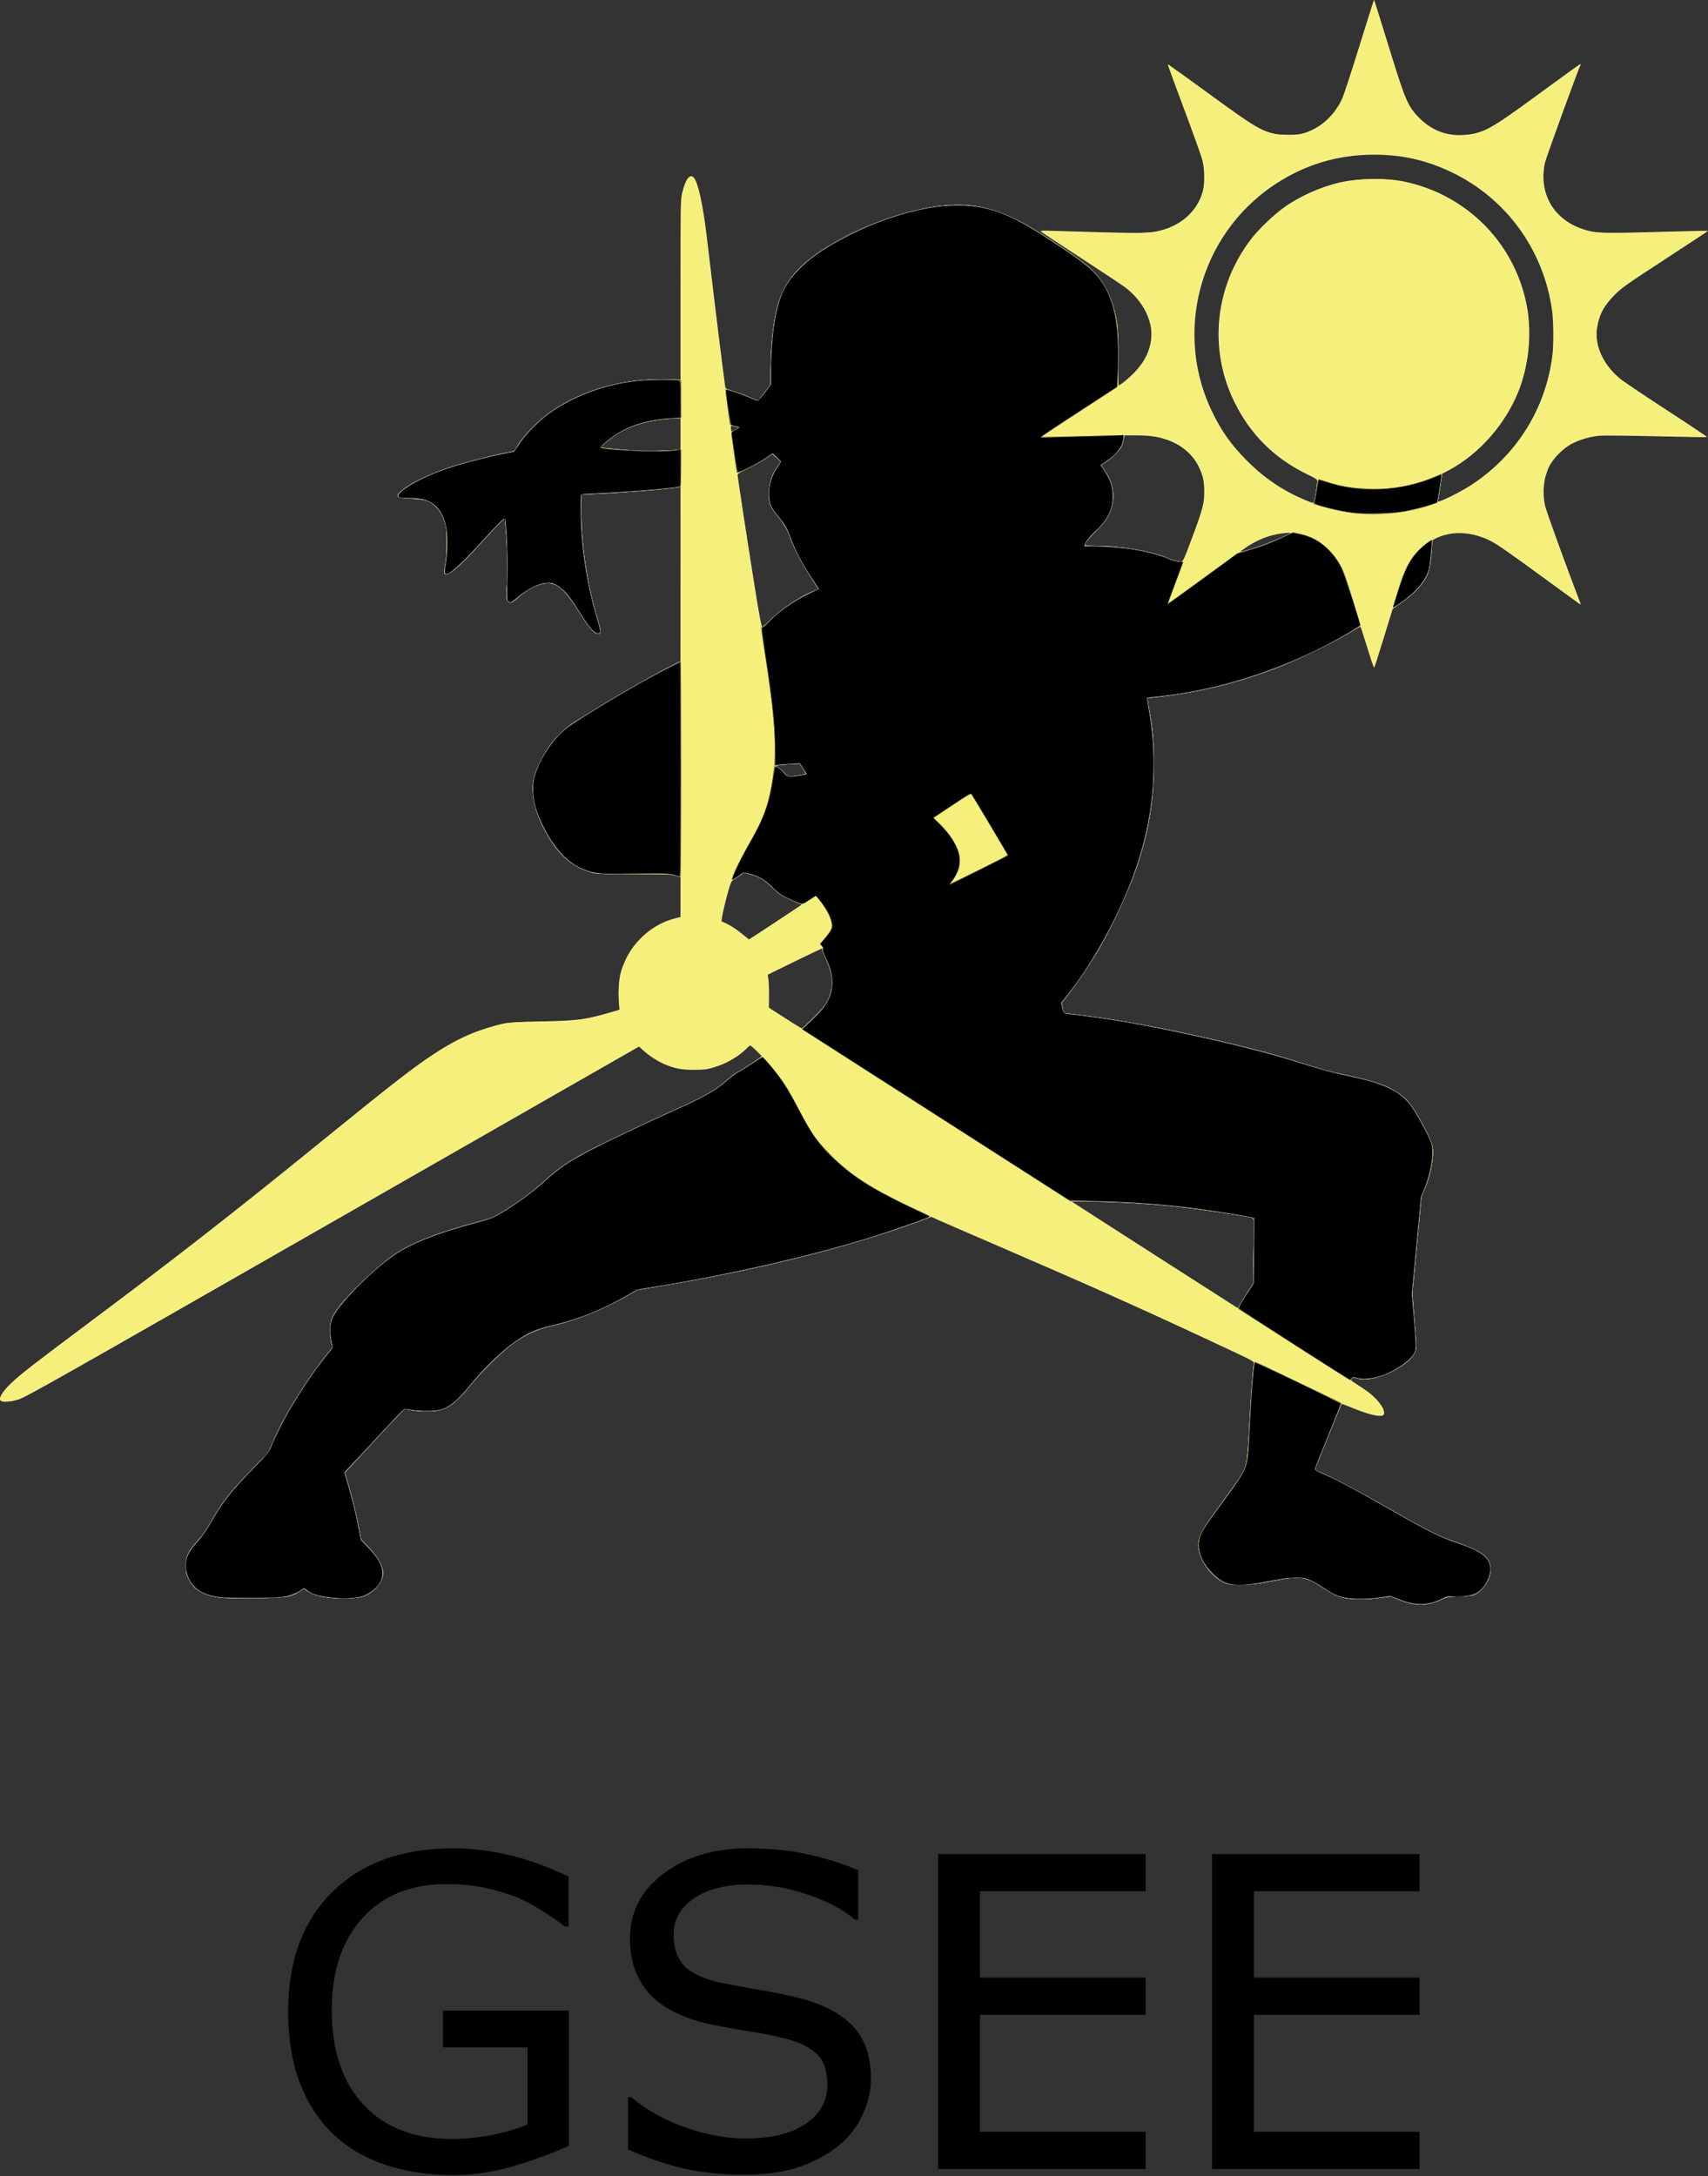 <?xml version="1.0" encoding="UTF-8" standalone="no"?>
<!-- Created with Inkscape (http://www.inkscape.org/) -->

<svg
   version="1.1"
   id="svg16979"
   width="1227.359"
   height="1563.666"
   viewBox="0 0 1227.359 1563.666"
   sodipodi:docname="gsee.svg"
   inkscape:version="1.2.2 (b0a84865, 2022-12-01)"
   xmlns:inkscape="http://www.inkscape.org/namespaces/inkscape"
   xmlns:sodipodi="http://sodipodi.sourceforge.net/DTD/sodipodi-0.dtd"
   xmlns="http://www.w3.org/2000/svg"
   xmlns:svg="http://www.w3.org/2000/svg">
  <rect x="0" y="0" width="1227.359" height="1563.666" fill="#333333" stroke="none"/>
  <defs
     id="defs16983" />
  <sodipodi:namedview
     id="namedview16981"
     pagecolor="#ffffff"
     bordercolor="#666666"
     borderopacity="1.0"
     inkscape:showpageshadow="2"
     inkscape:pageopacity="0.0"
     inkscape:pagecheckerboard="0"
     inkscape:deskcolor="#d1d1d1"
     showgrid="false"
     inkscape:zoom="0.20463374"
     inkscape:cx="637.72476"
     inkscape:cy="596.18713"
     inkscape:window-width="1107"
     inkscape:window-height="670"
     inkscape:window-x="84"
     inkscape:window-y="163"
     inkscape:window-maximized="0"
     inkscape:current-layer="g16985" />
  <g
     inkscape:groupmode="layer"
     inkscape:label="Image"
     id="g16985"
     transform="translate(0.079,-0.091)">
    <g
       aria-label="GSEE"
       id="text17124"
       style="font-size:40px"
       transform="matrix(7.782,0,0,7.782,-1103.469,-9013.335)">
      <path
         d="m 194.315,1356.376 q -2.383,1.094 -5.215,1.914 -2.812,0.801 -5.449,0.801 -3.398,0 -6.23,-0.938 -2.832,-0.938 -4.824,-2.812 -2.012,-1.895 -3.105,-4.727 -1.094,-2.852 -1.094,-6.66 0,-6.973 4.062,-10.996 4.082,-4.043 11.191,-4.043 2.48,0 5.059,0.606 2.598,0.586 5.586,2.012 v 4.59 h -0.352 q -0.605,-0.469 -1.758,-1.23 -1.152,-0.762 -2.266,-1.27 -1.348,-0.605 -3.066,-0.996 -1.699,-0.41 -3.867,-0.41 -4.883,0 -7.734,3.144 -2.832,3.125 -2.832,8.477 0,5.644 2.969,8.789 2.969,3.125 8.086,3.125 1.875,0 3.73,-0.371 1.875,-0.371 3.281,-0.957 v -7.129 h -7.793 v -3.398 h 11.621 z"
         id="path17126" />
      <path
         d="m 222.205,1350.224 q 0,1.699 -0.801,3.359 -0.781,1.66 -2.207,2.812 -1.562,1.25 -3.652,1.953 -2.07,0.703 -5,0.703 -3.145,0 -5.664,-0.586 -2.5,-0.586 -5.098,-1.738 v -4.844 h 0.273 q 2.207,1.836 5.098,2.832 2.891,0.996 5.43,0.996 3.594,0 5.586,-1.348 2.012,-1.348 2.012,-3.594 0,-1.934 -0.957,-2.852 -0.938,-0.918 -2.871,-1.426 -1.465,-0.391 -3.184,-0.644 -1.699,-0.254 -3.613,-0.644 -3.867,-0.82 -5.742,-2.793 -1.855,-1.992 -1.855,-5.176 0,-3.652 3.086,-5.976 3.086,-2.344 7.832,-2.344 3.066,0 5.625,0.586 2.559,0.586 4.531,1.445 v 4.57 h -0.273 q -1.66,-1.406 -4.375,-2.324 -2.695,-0.938 -5.527,-0.938 -3.105,0 -5,1.289 -1.875,1.289 -1.875,3.32 0,1.816 0.938,2.852 0.938,1.035 3.301,1.582 1.25,0.274 3.555,0.664 2.305,0.391 3.906,0.801 3.242,0.859 4.883,2.598 1.641,1.738 1.641,4.863 z"
         id="path17128" />
      <path
         d="m 247.576,1358.525 h -19.16 v -29.082 h 19.16 v 3.438 h -15.293 v 7.969 h 15.293 v 3.438 h -15.293 v 10.801 h 15.293 z"
         id="path17130" />
      <path
         d="m 272.869,1358.525 h -19.16 v -29.082 h 19.16 v 3.438 h -15.293 v 7.969 h 15.293 v 3.438 h -15.293 v 10.801 h 15.293 z"
         id="path17132" />
    </g>
    <g
       id="g17106">
      <path
         style="fill:#f8f39f;stroke-width:0.64"
         d="m 1013.44,1152.323 c -2.112,-0.47 -6.125,-1.787 -8.918,-2.927 l -5.078,-2.071 -8.075,1.058 c -14.785,1.936 -25.546,1.137 -32.566,-2.42 -1.798,-0.911 -5.864,-3.361 -9.036,-5.443 -11.711,-7.69 -15.698,-8.15 -36.167,-4.175 -11.03,2.142 -14.039,2.49 -21.76,2.511 -8.331,0.023 -9.207,-0.091 -12.48,-1.63 -10.468,-4.922 -19.43,-18.951 -18.3,-28.646 0.629,-5.39 3.514,-10.441 14.497,-25.379 5.435,-7.392 11.825,-16.32 14.2,-19.84 6.075,-9.005 6.545,-11.233 7.823,-37.12 0.978,-19.808 2.538,-41.365 3.297,-45.559 0.447,-2.466 2.777,-1.196 -31.971,-17.424 C 817.615,939.304 782.638,923.682 713.6,893.891 c -19.184,-8.278 -37.044,-16.038 -39.688,-17.245 l -4.808,-2.195 -8.312,3.096 c -48.287,17.983 -114.179,34.616 -183.063,46.209 l -19.872,3.344 -5.088,2.93 c -19.302,11.114 -38.321,18.796 -56.891,22.979 -10.115,2.278 -19.416,6.641 -28.176,13.216 -8.008,6.011 -21.765,19.535 -29.147,28.655 -9.848,12.165 -14.867,16.32 -22.352,18.505 -4.304,1.256 -13.883,1.298 -20.656,0.091 l -4.932,-0.879 -5.688,5.862 c -3.128,3.224 -11.133,11.756 -17.788,18.96 -6.655,7.204 -13.743,14.859 -15.751,17.011 l -3.652,3.913 2.233,7.518 c 2.891,9.734 6.132,23.03 7.97,32.7 l 1.46,7.68 4.573,4.82 c 7.629,8.041 11.235,14.361 11.221,19.667 -0.015,5.903 -6.203,13.453 -13.305,16.233 -2.849,1.115 -5.357,1.488 -11.439,1.699 -13.934,0.483 -23.619,-1.232 -29.706,-5.26 l -2.449,-1.621 -3.199,1.989 c -6.638,4.126 -9.641,4.578 -32.428,4.872 -23.066,0.298 -29.431,-0.331 -36.458,-3.607 -5.379,-2.507 -8.236,-5.237 -10.677,-10.198 -1.873,-3.808 -2.092,-4.829 -2.079,-9.705 0.019,-7.311 1.733,-10.575 10.594,-20.169 1.625,-1.76 4.633,-6.224 6.683,-9.92 8.309,-14.98 15.436,-24.101 31.783,-40.678 5.922,-6.005 10.766,-11.109 10.766,-11.342 0,-0.233 1.433,-3.765 3.185,-7.848 7.322,-17.064 23.441,-43.113 38.006,-61.42 l 4.391,-5.519 -0.871,-2.996 c -0.479,-1.648 -0.871,-5.732 -0.87,-9.076 5.7e-4,-7.25 0.902,-9.615 6.522,-17.12 8.013,-10.698 28.615,-30.113 39.954,-37.652 12.691,-8.437 30.679,-15.466 59.067,-23.081 9.188,-2.465 11.805,-3.452 16.375,-6.177 13.608,-8.114 23.192,-15.182 33.92,-25.016 6.913,-6.337 13.956,-11.315 23.68,-16.738 11.143,-6.215 47.253,-23.523 71.481,-34.262 17.47,-7.744 27.533,-13.661 34.759,-20.437 1.936,-1.816 4.878,-3.998 6.538,-4.848 C 533.523,768.724 547.2,759.691 547.2,759.084 c 0,-0.67 -7.446,-7.724 -8.153,-7.724 -0.312,0 -1.414,0.887 -2.448,1.971 -5.426,5.69 -14.671,11.053 -23.77,13.791 -4.794,1.442 -6.866,1.699 -13.95,1.73 -8.951,0.04 -13.857,-0.863 -21.12,-3.883 -4.887,-2.032 -11.709,-6.436 -15.582,-10.059 L 459.164,752.091 238.702,878.237 C 37.5,993.363 17.765,1004.513 12.8,1005.869 c -5.336,1.458 -9.778,1.873 -11.788,1.102 -2.856,-1.096 0.029,-6.416 7.092,-13.08 C 15.086,987.306 22.805,981.313 64.64,949.994 c 65.877,-49.317 103.014,-78.312 169.849,-132.61 46.754,-37.984 61.018,-49.081 75.701,-58.896 18.05,-12.065 32.499,-18.45 51.807,-22.894 3.301,-0.76 10.17,-1.137 27.443,-1.508 27.281,-0.586 31.407,-1.198 54.851,-8.137 0.863,-0.255 0.996,-0.744 0.64,-2.336 -0.248,-1.107 -0.438,-5.901 -0.423,-10.653 0.03,-9.479 1.134,-14.799 4.704,-22.672 6.647,-14.66 20.463,-26.399 35.521,-30.181 l 4.227,-1.062 v -14.297 -14.297 l -3.36,-1.132 c -2.998,-1.01 -6.259,-1.134 -30.24,-1.15 -26.257,-0.018 -26.991,-0.053 -31.675,-1.498 -12.629,-3.898 -22.437,-12.479 -30.579,-26.754 -9.01,-15.796 -12.285,-30.245 -9.417,-41.541 1.423,-5.602 7.253,-17.148 11.621,-23.014 4.678,-6.283 12.089,-13.2 17.917,-16.725 2.405,-1.455 9.777,-5.997 16.382,-10.095 15.298,-9.491 33.212,-19.735 47.843,-27.358 l 11.482,-5.982 0.013,-62.616 0.013,-62.616 -2.4,0.385 c -8.826,1.417 -37.759,3.718 -59.36,4.721 l -9.6,0.446 0.072,13.76 c 0.126,23.999 4.397,51.658 11.707,75.823 2.657,8.782 2.643,10.577 -0.08,10.577 -2.27,0 -6.827,-5.446 -13.3,-15.896 -6.514,-10.516 -12.037,-16.966 -16.455,-19.213 -6.888,-3.505 -17.682,0.142 -27.955,9.445 -3.986,3.61 -5.629,4.015 -7.112,1.751 -0.873,-1.332 -0.902,-2.794 -0.243,-12.243 0.714,-10.242 0.296,-25.783 -1.144,-42.451 l -0.405,-4.687 -4.434,4.367 c -2.439,2.402 -8.721,9.119 -13.96,14.927 -15.154,16.799 -23.78,23.768 -25.115,20.29 -0.175,-0.457 0.112,-3.121 0.639,-5.92 1.285,-6.827 1.435,-23.776 0.251,-28.45 -1.464,-5.781 -3.635,-10 -6.749,-13.114 -4.581,-4.581 -7.463,-5.553 -17.824,-6.014 -11.614,-0.516 -12.444,-1.575 -5.448,-6.956 6.482,-4.986 18.947,-10.871 33.473,-15.802 8,-2.716 30.861,-8.589 40.091,-10.3 5.802,-1.075 6.228,-1.262 7.117,-3.119 3.479,-7.264 15.259,-19.614 25.212,-26.431 23.176,-15.874 51.697,-23.863 82.531,-23.118 l 10.488,0.253 v -64.873 c 0,-63.1 0.035,-65.012 1.3,-69.963 2.529,-9.903 5.61,-13.645 8.4,-10.2 2.996,3.7 6.397,19.426 9.141,42.277 0.909,7.568 3.217,26.864 5.13,42.88 1.912,16.016 4.559,37.482 5.881,47.702 l 2.404,18.582 6.433,2.072 c 3.538,1.14 8.823,3.108 11.745,4.373 2.922,1.265 5.388,2.195 5.481,2.066 0.093,-0.129 2.095,-2.759 4.448,-5.845 l 4.279,-5.61 0.006,-9.43 c 0.011,-18.536 2.049,-36.74 5.41,-48.33 3.33,-11.482 9.873,-21.488 19.361,-29.607 25.128,-21.504 71.615,-39.988 104.823,-41.678 18.712,-0.953 35.403,3.498 54.841,14.622 14.334,8.203 38.07,24.27 44.634,30.212 11.092,10.041 16.978,21.926 20.005,40.392 0.573,3.493 0.824,11.372 0.79,24.8 -0.028,10.824 0.065,19.68 0.205,19.68 1.038,0 7.073,-4.898 11.045,-8.964 7.622,-7.803 11.699,-16.049 12.526,-25.331 1.116,-12.537 -6.257,-26.75 -18.854,-36.34 -1.976,-1.504 -16.12,-10.88 -31.432,-20.836 -15.312,-9.956 -28.272,-18.529 -28.8,-19.053 -0.85,-0.842 0.252,-0.908 9.6,-0.567 5.808,0.211 22.512,0.694 37.12,1.072 28.328,0.734 33.075,0.495 41.496,-2.082 14.181,-4.34 24.49,-14.583 27.916,-27.735 1.398,-5.368 1.277,-15.415 -0.263,-21.763 -0.683,-2.816 -6.588,-19.368 -13.121,-36.783 -6.534,-17.415 -11.803,-31.893 -11.709,-32.174 0.094,-0.281 13.405,9.167 29.582,20.995 37.616,27.505 41.148,29.326 56.979,29.376 6.379,0.02 8.439,-0.229 12.16,-1.468 11.602,-3.864 21.186,-12.791 26.636,-24.811 1.018,-2.244 6.482,-18.988 12.143,-37.208 5.661,-18.22 10.388,-33.224 10.505,-33.342 0.231,-0.234 0.924,1.951 12.75,40.214 9.842,31.844 11.999,36.685 19.822,44.504 8.862,8.856 19.414,12.987 31.348,12.273 14.362,-0.86 19.045,-3.397 55.116,-29.862 15.84,-11.621 29.033,-21.135 29.318,-21.142 0.285,-0.007 0.372,0.224 0.193,0.513 -1.339,2.167 -24.918,66.936 -25.671,70.516 -4.598,21.857 6.082,40.539 27.212,47.602 9.011,3.012 12.965,3.165 53.054,2.053 20.21,-0.561 36.83,-0.934 36.934,-0.83 0.104,0.104 -13.695,9.239 -30.665,20.3 -27.413,17.868 -31.461,20.721 -36.294,25.58 -7.808,7.85 -11.243,14.268 -12.777,23.872 -2.009,12.573 4.566,26.86 16.954,36.839 2.473,1.992 17.522,12.093 33.442,22.447 15.92,10.353 28.805,18.965 28.633,19.137 -0.172,0.172 -16.412,-0.065 -36.089,-0.525 -19.677,-0.46 -38.042,-0.656 -40.81,-0.435 -6.329,0.506 -13.25,2.419 -19.433,5.371 -6.424,3.068 -14.274,10.789 -17.166,16.884 -3.935,8.294 -4.974,18.097 -2.956,27.87 0.752,3.639 15.387,44.052 25.174,69.514 0.372,0.968 0.569,1.76 0.437,1.76 -0.132,0 -13.445,-9.667 -29.584,-21.483 -20.659,-15.124 -31.049,-22.324 -35.104,-24.326 -13.279,-6.556 -26.778,-7.386 -38.24,-2.352 -3.125,1.372 -3.681,1.868 -3.686,3.289 -0.015,4.717 -1.431,16.849 -2.349,20.128 -2.168,7.747 -8.979,15.75 -20.068,23.584 l -6.058,4.279 -6.342,20.681 c -3.488,11.375 -6.558,20.929 -6.822,21.231 -0.264,0.303 -1.536,-2.865 -2.826,-7.04 -1.29,-4.175 -3.404,-10.94 -4.698,-15.034 l -2.351,-7.443 -8.64,5.106 c -11.178,6.605 -34.106,17.851 -46.709,22.91 -29.347,11.78 -59.151,19.384 -88.897,22.68 -4.711,0.522 -8.68,1.063 -8.82,1.203 -0.14,0.139 0.451,4.109 1.313,8.821 2.516,13.758 3.225,22.295 3.211,38.647 -0.022,26.481 -3.754,48.741 -12.451,74.269 -5.446,15.984 -16.547,40.087 -26.369,57.251 -5.378,9.398 -16.041,25.329 -22.198,33.166 l -5.19,6.606 0.754,3.651 0.754,3.651 14.141,1.742 c 29.673,3.654 69.247,11.316 111.742,21.635 17.432,4.233 27.182,6.934 42.56,11.792 18.824,5.946 20.516,6.406 35.2,9.564 16.434,3.535 26.139,6.589 32.55,10.243 9.933,5.661 13.519,9.916 22.673,26.911 6.359,11.805 7.168,15.109 5.959,24.348 -0.987,7.542 -2.509,13.134 -5.488,20.16 l -2.295,5.412 -3.292,34.88 -3.292,34.88 1.413,17.28 c 0.777,9.504 1.404,18.659 1.393,20.345 -0.036,5.41 -3.382,9.873 -11.097,14.799 -11.812,7.543 -23.555,10.704 -31.631,8.516 -3.167,-0.858 -3.369,-0.841 -3.738,0.324 -0.215,0.677 -0.292,1.321 -0.172,1.43 0.12,0.11 3.53,2.345 7.578,4.968 7.211,4.672 11.439,8.7 14.63,13.936 1.617,2.652 1.784,5.464 0.358,6.011 -2.921,1.121 -10.848,-0.878 -22.315,-5.628 -3.854,-1.596 -7.099,-2.811 -7.212,-2.698 -0.386,0.386 -19.396,47.313 -19.229,47.466 0.092,0.085 2.039,0.933 4.327,1.885 8.384,3.489 27.148,13.425 49.615,26.273 27.58,15.771 35.4,19.68 47.813,23.9 15.781,5.364 21.566,9.037 23.912,15.18 2.774,7.264 -3.024,18.972 -11.139,22.494 -1.655,0.719 -4.944,1.098 -11.001,1.269 -7.987,0.225 -8.93,0.385 -12.48,2.115 -7.607,3.707 -14.587,4.597 -22.4,2.857 z M 890.626,938.08 c 0.582,-1.144 3.003,-5.104 5.38,-8.8 l 4.321,-6.72 0.408,-23.473 c 0.384,-22.088 0.341,-23.494 -0.723,-23.823 -5.681,-1.755 -44.713,-7.251 -63.851,-8.991 -24.933,-2.267 -67.777,-3.806 -65.6,-2.356 2.503,1.666 118.738,76.201 118.864,76.221 0.079,0.012 0.62,-0.913 1.202,-2.057 z M 584.554,731.36 c 6.71,-6.631 8.301,-8.595 10.316,-12.739 4.298,-8.834 3.787,-18.339 -1.603,-29.841 -2.673,-5.704 -2.97,-6.865 -1.892,-7.399 0.361,-0.179 0.396,-0.275 0.079,-0.213 -0.317,0.061 -9.41,4.432 -20.206,9.712 l -19.629,9.6 0.51,3.84 c 0.281,2.112 0.457,7.445 0.393,11.852 l -0.117,8.012 11.637,7.493 c 6.401,4.121 11.849,7.5 12.108,7.508 0.259,0.008 4.04,-3.513 8.404,-7.825 z M 557.33,662.631 576.32,650.062 l -2.353,-0.821 c -1.294,-0.452 -5.038,-2.111 -8.32,-3.687 -4.847,-2.328 -6.928,-3.817 -11.087,-7.935 -5.488,-5.434 -9.267,-7.633 -16.195,-9.427 l -4.034,-1.044 -2.366,1.859 c -1.301,1.022 -3.293,2.333 -4.427,2.913 -1.792,0.917 -2.27,1.744 -3.66,6.328 -1.935,6.383 -4.622,17.416 -5.145,21.127 l -0.381,2.707 4.44,2.121 c 2.442,1.166 6.845,4.099 9.784,6.517 2.939,2.418 5.439,4.416 5.555,4.439 0.116,0.023 8.756,-5.613 19.2,-12.526 z m 15.923,-105.269 c 2.742,-0.395 5.198,-0.909 5.457,-1.143 0.259,-0.233 -0.569,-1.968 -1.839,-3.854 l -2.309,-3.429 -7.595,0.429 c -9.578,0.541 -10.273,0.781 -7.415,2.556 1.202,0.747 3.12,2.438 4.263,3.758 2.312,2.671 2.427,2.692 9.438,1.682 z M 553.455,445.643 c 8.193,-8.148 20.709,-16.558 30.865,-20.739 1.936,-0.797 3.586,-1.489 3.667,-1.537 0.081,-0.048 -2.279,-3.755 -5.244,-8.237 -5.969,-9.023 -12.116,-20.668 -14.648,-27.75 -2.468,-6.901 -4.323,-10.168 -9.238,-16.266 -5.956,-7.39 -6.796,-9.713 -6.387,-17.671 0.367,-7.149 2.197,-12.539 6.193,-18.243 l 2.383,-3.402 -3.041,-2.714 -3.041,-2.714 -5.641,3.7 c -3.103,2.035 -8.737,5.138 -12.521,6.895 -4.282,1.989 -6.878,3.558 -6.875,4.156 0.008,1.597 6.035,41.156 11.627,76.32 3.876,24.374 5.49,33.12 6.113,33.12 0.465,0 3.071,-2.213 5.791,-4.917 z m 303.055,-58.969 c 7.722,-20.694 8.77,-24.617 8.77,-32.824 0,-8.034 -0.806,-11.814 -3.9,-18.296 -4.138,-8.669 -12.038,-15.509 -22.186,-19.21 -6.737,-2.457 -12.911,-3.384 -22.538,-3.384 h -8.831 l -0.443,3.04 c -0.244,1.672 -1.113,4.196 -1.931,5.609 -1.874,3.234 -7.399,8.488 -11.37,10.812 -1.944,1.138 -2.866,2.049 -2.56,2.529 0.263,0.413 1.559,2.341 2.879,4.285 6.593,9.707 7.281,21.209 1.891,31.645 -1.707,3.306 -3.936,6.073 -8.503,10.56 -5.238,5.145 -8.268,9.004 -8.268,10.528 0,0.193 2.952,0.356 6.56,0.362 19.055,0.029 40.419,3.574 52.64,8.734 4.424,1.868 7.643,2.698 9.912,2.555 1.479,-0.093 2.039,-1.297 7.878,-16.946 z m 40.969,8.444 c 9.759,-2.792 30.578,-11.273 29.738,-12.114 -0.187,-0.187 -2.895,-0.025 -6.018,0.36 -9.42,1.159 -18.791,4.968 -27.437,11.15 -1.759,1.258 -2.965,2.287 -2.68,2.287 0.285,0 3.164,-0.757 6.398,-1.683 z M 944.261,360.562 c 0.558,-1.453 2.293,-12.361 2.296,-14.432 0,-1.539 -0.655,-2.026 -6.557,-4.856 -24.201,-11.604 -41.792,-29.063 -53.352,-52.953 -18.489,-38.208 -13.54,-83.344 12.838,-117.095 5.361,-6.859 15.962,-16.942 23.42,-22.274 10.79,-7.715 26.228,-14.604 39.654,-17.697 13.604,-3.133 33.402,-3.429 46.4,-0.692 44.934,9.461 79.208,43.984 87.998,88.637 3.861,19.616 1.673,43.078 -5.773,61.883 -9.408,23.762 -28.315,45.254 -49.951,56.783 l -4.908,2.615 -1.399,9.119 c -0.77,5.016 -1.548,9.627 -1.729,10.248 -0.307,1.052 -0.11,1.042 2.884,-0.138 5.743,-2.264 15.627,-7.49 21.518,-11.378 32.37,-21.362 53.158,-54.743 57.889,-92.957 0.96,-7.752 0.808,-24.811 -0.289,-32.531 -6.188,-43.53 -33.043,-80.318 -72.319,-99.068 -18.185,-8.681 -35.32,-12.54 -55.68,-12.539 -26.181,6.4e-4 -50.044,7.241 -71.733,21.764 -54.129,36.245 -72.804,107.527 -43.336,165.406 6.337,12.446 12.361,20.874 22.25,31.128 12.836,13.31 27.058,23.082 43.539,29.917 5.975,2.478 5.826,2.452 6.341,1.109 z M 485.6,323.44 l 3.36,-0.418 v -11.208 -11.208 l -7.28,0.416 c -15.786,0.902 -29.687,5.11 -40.08,12.135 -3.48,2.352 -10.378,8.2 -10.054,8.524 0.203,0.203 16.767,1.697 26.694,2.406 4.582,0.328 23.041,-0.108 27.36,-0.646 z m 42.788,-16.829 c -1.616,-0.502 -3.087,-0.765 -3.268,-0.584 -0.181,0.181 -0.151,1.219 0.067,2.308 l 0.396,1.979 2.872,-1.395 2.872,-1.395 z"
         id="path17120" />
      <path
         style="fill:#f5f07c;stroke-width:0.64"
         d="m 1013.44,1152.323 c -2.112,-0.47 -6.125,-1.787 -8.918,-2.927 l -5.078,-2.071 -8.075,1.058 c -14.785,1.936 -25.546,1.137 -32.566,-2.42 -1.798,-0.911 -5.864,-3.361 -9.036,-5.443 -11.711,-7.69 -15.698,-8.15 -36.167,-4.175 -11.03,2.142 -14.039,2.49 -21.76,2.511 -8.331,0.023 -9.207,-0.091 -12.48,-1.63 -10.468,-4.922 -19.43,-18.951 -18.3,-28.646 0.629,-5.39 3.514,-10.441 14.497,-25.379 5.435,-7.392 11.825,-16.32 14.2,-19.84 6.075,-9.005 6.545,-11.233 7.823,-37.12 0.952,-19.275 2.497,-40.68 3.307,-45.812 l 0.362,-2.292 -23.265,-10.931 c -55.245,-25.957 -94.513,-43.537 -166.868,-74.704 -17.734,-7.639 -34.361,-14.854 -36.948,-16.033 l -4.705,-2.144 -7.852,2.923 c -49.122,18.289 -114.582,34.846 -183.883,46.509 l -19.872,3.344 -5.088,2.93 c -19.302,11.114 -38.321,18.796 -56.891,22.979 -10.115,2.278 -19.416,6.641 -28.176,13.216 -8.008,6.011 -21.765,19.535 -29.147,28.655 -9.848,12.165 -14.867,16.32 -22.352,18.505 -4.304,1.256 -13.883,1.298 -20.656,0.091 l -4.932,-0.879 -5.688,5.862 c -3.128,3.224 -11.133,11.756 -17.788,18.96 -6.655,7.204 -13.743,14.859 -15.751,17.011 l -3.652,3.913 2.233,7.518 c 2.891,9.734 6.132,23.03 7.97,32.7 l 1.46,7.68 4.573,4.82 c 7.629,8.041 11.235,14.361 11.221,19.667 -0.015,5.903 -6.203,13.453 -13.305,16.233 -2.849,1.115 -5.357,1.488 -11.439,1.699 -13.934,0.483 -23.619,-1.232 -29.706,-5.26 l -2.449,-1.621 -3.199,1.989 c -6.638,4.126 -9.641,4.578 -32.428,4.872 -23.066,0.298 -29.431,-0.331 -36.458,-3.607 -5.379,-2.507 -8.236,-5.237 -10.677,-10.198 -1.873,-3.808 -2.092,-4.829 -2.079,-9.705 0.019,-7.311 1.733,-10.575 10.594,-20.169 1.625,-1.76 4.633,-6.224 6.683,-9.92 8.309,-14.98 15.436,-24.101 31.783,-40.678 5.922,-6.005 10.766,-11.109 10.766,-11.342 0,-0.233 1.433,-3.765 3.185,-7.848 7.322,-17.064 23.441,-43.113 38.006,-61.42 l 4.391,-5.519 -0.871,-2.996 c -0.479,-1.648 -0.871,-5.732 -0.87,-9.076 5.7e-4,-7.25 0.902,-9.615 6.522,-17.12 8.013,-10.698 28.615,-30.113 39.954,-37.652 12.691,-8.437 30.679,-15.466 59.067,-23.081 9.188,-2.465 11.805,-3.452 16.375,-6.177 13.608,-8.114 23.192,-15.182 33.92,-25.016 6.913,-6.337 13.956,-11.315 23.68,-16.738 11.143,-6.215 47.253,-23.523 71.481,-34.262 17.47,-7.744 27.533,-13.661 34.759,-20.437 1.936,-1.816 4.851,-3.984 6.478,-4.818 1.627,-0.834 6.432,-3.789 10.678,-6.566 l 7.72,-5.049 -4.415,-4.381 -4.415,-4.381 -3.703,3.513 c -9.937,9.428 -20.426,13.834 -34.423,14.462 -14.638,0.656 -27.474,-3.812 -37.43,-13.03 -2.117,-1.96 -4.209,-3.425 -4.65,-3.256 -0.441,0.169 -99.79,56.934 -220.776,126.144 C 1.56,1013.537 13.872,1006.747 4.676,1006.962 c -6.408,0.15 -6.051,-2.654 1.315,-10.326 C 12.738,989.609 22.183,982.004 46.72,963.842 c 63.7,-47.15 118.593,-89.857 188.8,-146.891 56.515,-45.911 70.69,-56.6 88.215,-66.523 11.445,-6.48 25.064,-11.61 38.531,-14.512 6.005,-1.294 8.701,-1.457 26.213,-1.586 10.736,-0.079 21.968,-0.472 24.96,-0.872 7.404,-0.991 18.918,-3.583 26.121,-5.882 l 5.961,-1.902 -0.497,-3.637 c -1.467,-10.726 0.416,-23.246 4.886,-32.487 7.292,-15.075 20.296,-25.528 36.97,-29.716 l 2.72,-0.683 v -14.291 -14.291 l -4,-1.204 c -3.638,-1.095 -6.404,-1.205 -30.56,-1.206 -25.964,-0.002 -26.668,-0.035 -31.355,-1.485 -12.637,-3.909 -22.438,-12.484 -30.579,-26.757 -9.01,-15.796 -12.285,-30.245 -9.417,-41.541 1.423,-5.602 7.253,-17.148 11.621,-23.014 4.678,-6.283 12.089,-13.2 17.917,-16.725 2.405,-1.455 9.701,-5.949 16.213,-9.987 20.068,-12.445 57.156,-33.128 59.405,-33.128 0.575,0 0.755,-14.97 0.755,-62.793 v -62.793 l -2.72,0.395 c -10.86,1.576 -38.117,3.743 -59.68,4.745 l -9.6,0.446 0.072,13.76 c 0.126,23.999 4.397,51.658 11.707,75.823 2.657,8.782 2.643,10.577 -0.08,10.577 -2.27,0 -6.827,-5.446 -13.3,-15.896 -6.514,-10.516 -12.037,-16.966 -16.454,-19.213 -6.888,-3.505 -17.682,0.142 -27.955,9.445 -3.986,3.61 -5.629,4.015 -7.112,1.751 -0.873,-1.332 -0.902,-2.794 -0.243,-12.243 0.714,-10.242 0.296,-25.783 -1.144,-42.451 l -0.405,-4.687 -4.434,4.367 c -2.439,2.402 -8.721,9.119 -13.96,14.927 -15.154,16.799 -23.78,23.768 -25.115,20.29 -0.175,-0.457 0.112,-3.121 0.639,-5.92 1.285,-6.827 1.435,-23.776 0.251,-28.45 -1.464,-5.781 -3.635,-10 -6.749,-13.114 -4.581,-4.581 -7.463,-5.553 -17.824,-6.014 -11.614,-0.516 -12.444,-1.575 -5.448,-6.956 6.482,-4.986 18.947,-10.871 33.473,-15.802 8,-2.716 30.861,-8.589 40.091,-10.3 5.802,-1.075 6.228,-1.262 7.117,-3.119 3.479,-7.264 15.259,-19.614 25.212,-26.431 23.286,-15.949 51.855,-23.91 82.904,-23.102 L 489.6,273.042 V 207.445 c 0,-64.079 0.03,-65.71 1.309,-70.45 4.54,-16.827 9.358,-12.23 13.715,13.085 0.848,4.928 3.156,22.64 5.128,39.36 3.691,31.285 10.319,84.593 10.942,88 0.33,1.803 0.748,2.048 6.868,4.014 3.584,1.152 8.908,3.13 11.829,4.395 2.922,1.265 5.388,2.195 5.481,2.066 0.093,-0.129 2.095,-2.759 4.448,-5.845 l 4.279,-5.61 0.006,-9.43 c 0.011,-18.536 2.049,-36.74 5.41,-48.33 3.33,-11.482 9.873,-21.488 19.361,-29.607 25.128,-21.504 71.615,-39.988 104.823,-41.678 18.712,-0.953 35.403,3.498 54.841,14.622 14.334,8.203 38.07,24.27 44.634,30.212 11.092,10.041 16.978,21.926 20.005,40.392 0.576,3.514 0.821,11.387 0.781,25.096 l -0.058,19.976 1.739,-1.027 c 3.323,-1.963 10.182,-8.228 13.341,-12.185 13.922,-17.441 11.556,-39.212 -5.975,-54.998 -2.285,-2.058 -17.662,-12.525 -34.172,-23.261 -16.509,-10.736 -29.917,-19.632 -29.795,-19.768 0.122,-0.136 15.601,0.123 34.399,0.578 46.175,1.116 49.17,0.871 61.22,-4.999 17.643,-8.594 25.521,-27.624 19.853,-47.957 -0.709,-2.545 -5.639,-16.224 -10.954,-30.4 -5.315,-14.176 -10.623,-28.413 -11.794,-31.638 l -2.129,-5.864 20.592,15.106 c 34.347,25.196 38.951,28.411 44.284,30.926 20.707,9.764 41.004,5.79 54.221,-10.617 5.628,-6.986 8.045,-13.167 18.822,-48.135 5.555,-18.023 10.17,-32.699 10.257,-32.612 0.086,0.087 4.778,15.058 10.426,33.27 10.724,34.581 12.659,39.564 18.261,47.015 4.877,6.487 13.032,12.272 20.801,14.756 10.611,3.393 23.674,1.645 35.982,-4.815 2.561,-1.344 17.572,-11.897 33.358,-23.45 15.786,-11.553 28.78,-20.913 28.875,-20.8 0.096,0.113 -5.118,14.318 -11.586,31.566 -6.468,17.248 -12.386,33.664 -13.152,36.48 -1.812,6.667 -1.934,17.398 -0.261,23.04 3.691,12.451 12.608,21.788 25.189,26.376 10.076,3.674 15.789,3.934 59.355,2.697 13.376,-0.38 25.957,-0.597 27.959,-0.482 l 3.639,0.209 -18.679,12.141 c -39.422,25.623 -42.879,27.998 -47.519,32.637 -7.917,7.917 -12.237,16.842 -12.865,26.582 -0.657,10.187 3.255,20.308 11.143,28.828 5.724,6.183 7.461,7.425 39.705,28.411 15.589,10.146 28.236,18.554 28.106,18.684 -0.131,0.131 -16.341,-0.21 -36.023,-0.756 -19.682,-0.547 -37.514,-0.813 -39.626,-0.592 -20.31,2.124 -34.559,12.203 -39.788,28.145 -2.088,6.365 -2.367,16.59 -0.645,23.573 0.593,2.405 5.718,16.805 11.388,32 5.67,15.195 11.138,29.871 12.15,32.613 l 1.842,4.986 -2.714,-1.89 c -1.492,-1.04 -14.522,-10.568 -28.954,-21.173 -33.048,-24.285 -38.198,-27.029 -52.534,-27.979 -6.598,-0.438 -13.079,0.698 -18.592,3.257 l -3.286,1.526 -0.441,6.624 c -0.941,14.14 -2.315,18.862 -7.491,25.737 -3.599,4.78 -9.166,9.693 -16.289,14.374 l -4.553,2.992 -6.608,21.269 -6.608,21.269 -4.633,-14.869 c -2.548,-8.178 -4.869,-14.817 -5.159,-14.754 -0.289,0.064 -4.27,2.323 -8.846,5.021 -10.949,6.455 -33.982,17.733 -46.389,22.713 -29.347,11.78 -59.151,19.384 -88.897,22.68 -4.711,0.522 -8.68,1.063 -8.82,1.203 -0.14,0.139 0.451,4.109 1.313,8.821 2.516,13.758 3.225,22.295 3.211,38.647 -0.022,26.481 -3.754,48.741 -12.451,74.269 -5.446,15.984 -16.547,40.087 -26.369,57.251 -5.378,9.398 -16.041,25.329 -22.198,33.166 l -5.19,6.606 0.754,3.651 0.754,3.651 14.141,1.742 c 29.673,3.654 69.247,11.316 111.742,21.635 17.432,4.233 27.182,6.934 42.56,11.792 18.824,5.946 20.516,6.406 35.2,9.564 16.434,3.535 26.139,6.589 32.55,10.243 9.933,5.661 13.519,9.916 22.673,26.911 6.359,11.805 7.168,15.109 5.959,24.348 -0.987,7.542 -2.509,13.134 -5.488,20.16 l -2.295,5.412 -3.292,34.88 -3.292,34.88 1.413,17.28 c 0.777,9.504 1.404,18.659 1.393,20.345 -0.036,5.41 -3.382,9.873 -11.097,14.799 -11.789,7.528 -23.559,10.704 -31.593,8.526 -3.174,-0.86 -3.334,-0.842 -3.907,0.436 -0.537,1.2 0.148,1.818 6.83,6.166 7.818,5.087 13.221,10.322 15.584,15.099 0.722,1.459 1.134,3.115 0.917,3.68 -0.982,2.559 -12.044,0.175 -24.747,-5.335 l -5.468,-2.372 -9.59,23.591 c -5.274,12.975 -9.667,23.813 -9.762,24.084 -0.095,0.271 1.489,1.166 3.52,1.988 7.88,3.189 28.357,13.998 50.412,26.611 27.593,15.78 35.412,19.689 47.828,23.909 15.781,5.364 21.566,9.037 23.912,15.18 2.774,7.264 -3.024,18.972 -11.139,22.494 -1.655,0.719 -4.944,1.098 -11.001,1.269 -7.987,0.225 -8.93,0.385 -12.48,2.115 -7.607,3.707 -14.587,4.597 -22.4,2.857 z M 890.626,938.08 c 0.582,-1.144 3.003,-5.104 5.38,-8.8 l 4.321,-6.72 0.408,-23.473 c 0.384,-22.088 0.341,-23.494 -0.723,-23.823 -2.54,-0.785 -28.843,-4.961 -40.491,-6.429 -25.56,-3.221 -45.953,-4.702 -71.36,-5.183 -17.958,-0.34 -18.51,-0.314 -17.028,0.798 2.527,1.897 117.47,75.621 117.972,75.667 0.255,0.024 0.94,-0.893 1.522,-2.037 z M 584.554,731.36 c 6.71,-6.631 8.301,-8.595 10.316,-12.739 4.298,-8.834 3.787,-18.339 -1.603,-29.841 -2.669,-5.695 -3.041,-7.18 -1.801,-7.18 0.411,0 0.556,-0.191 0.323,-0.424 -0.233,-0.233 -9.487,4.015 -20.564,9.44 l -20.14,9.864 0.457,2.56 C 551.794,704.448 552,709.797 552,714.927 v 9.327 l 11.52,7.438 c 6.336,4.091 11.876,7.453 12.311,7.473 0.435,0.019 4.36,-3.493 8.724,-7.805 z M 557.44,662.863 c 10.032,-6.641 18.325,-12.307 18.428,-12.592 0.103,-0.285 -0.586,-0.712 -1.531,-0.949 -0.945,-0.237 -4.63,-1.826 -8.188,-3.531 -5.404,-2.59 -7.311,-3.934 -11.589,-8.17 -5.483,-5.43 -9.266,-7.634 -16.172,-9.422 l -4.012,-1.039 -2.806,2.101 c -1.544,1.155 -3.638,2.557 -4.655,3.114 -1.54,0.844 -2.139,1.967 -3.586,6.72 -1.472,4.834 -5.538,21.473 -5.562,22.757 -0.004,0.226 1.192,0.89 2.657,1.477 3.67,1.468 10.454,5.959 14.295,9.463 1.76,1.605 3.488,2.745 3.84,2.533 0.352,-0.212 8.848,-5.819 18.88,-12.46 z m 15.814,-105.501 c 2.742,-0.395 5.198,-0.909 5.457,-1.143 0.259,-0.233 -0.569,-1.968 -1.839,-3.854 l -2.309,-3.429 -7.595,0.429 c -9.578,0.541 -10.273,0.781 -7.415,2.556 1.202,0.747 3.12,2.438 4.263,3.758 2.312,2.671 2.427,2.692 9.438,1.682 z M 553.455,445.643 c 8.193,-8.148 20.709,-16.558 30.865,-20.739 1.936,-0.797 3.586,-1.489 3.667,-1.537 0.081,-0.048 -2.279,-3.755 -5.244,-8.237 -5.969,-9.023 -12.116,-20.668 -14.648,-27.75 -2.468,-6.901 -4.323,-10.168 -9.238,-16.266 -5.956,-7.39 -6.796,-9.713 -6.387,-17.671 0.367,-7.149 2.197,-12.539 6.193,-18.243 l 2.383,-3.402 -3.062,-2.733 -3.062,-2.733 -4.899,3.306 c -4.898,3.305 -18.389,10.185 -19.994,10.196 -0.586,0.004 -0.742,0.554 -0.5,1.766 0.193,0.968 1.526,9.68 2.962,19.36 3.04,20.498 13.344,86.047 13.858,88.16 0.193,0.792 0.758,1.44 1.256,1.44 0.498,0 3.131,-2.213 5.851,-4.917 z M 857.161,385.76 c 8.77,-23.51 10.062,-30.324 7.796,-41.12 -1.979,-9.427 -8.441,-18.836 -16.545,-24.089 -8.508,-5.516 -20.617,-8.436 -33.557,-8.092 l -6.806,0.181 -0.718,3.592 c -0.395,1.976 -1.337,4.592 -2.093,5.815 -1.859,3.007 -7.445,8.201 -11.158,10.374 -1.944,1.138 -2.866,2.049 -2.56,2.529 0.263,0.413 1.559,2.341 2.879,4.285 6.593,9.707 7.281,21.209 1.891,31.645 -1.707,3.306 -3.936,6.073 -8.503,10.56 -5.238,5.145 -8.268,9.004 -8.268,10.528 0,0.193 2.952,0.356 6.56,0.362 19.055,0.029 40.419,3.574 52.64,8.734 4.086,1.725 7.261,2.582 10.008,2.702 1.637,0.071 1.893,-0.475 8.433,-18.006 z M 890.24,397.12 c 0,-0.176 -0.144,-0.32 -0.32,-0.32 -0.176,0 -0.32,0.144 -0.32,0.32 0,0.176 0.144,0.32 0.32,0.32 0.176,0 0.32,-0.144 0.32,-0.32 z m 7.24,-1.999 c 6.7,-1.913 19.734,-6.919 26.36,-10.124 l 4.48,-2.167 -3.387,-0.055 c -7.428,-0.121 -17.851,3.126 -26.229,8.169 -4.472,2.692 -8.525,5.793 -7.624,5.833 0.286,0.013 3.166,-0.733 6.4,-1.656 z m 47.114,-35.888 c 0.359,-1.302 1.012,-5.241 1.45,-8.753 0.691,-5.535 0.672,-6.427 -0.143,-6.692 -3.416,-1.11 -17.961,-9.168 -23.02,-12.754 -7.784,-5.517 -20.85,-18.577 -26.407,-26.394 -5.193,-7.305 -12.47,-21.723 -15.165,-30.044 -3.953,-12.207 -4.831,-18.598 -4.801,-34.916 0.024,-12.816 0.215,-15.589 1.476,-21.44 6.402,-29.704 22.807,-53.99 47.776,-70.728 50.985,-34.178 119.93,-20.227 154.311,31.225 26.375,39.471 24.423,91.951 -4.818,129.549 -9.406,12.094 -24.447,24.769 -35.952,30.298 l -2.939,1.412 -1.47,9.682 c -0.809,5.325 -1.605,10.042 -1.77,10.482 -0.553,1.477 1.321,0.824 10.363,-3.612 38.19,-18.734 64.052,-53.154 71.461,-95.108 1.901,-10.765 2.075,-30.907 0.354,-40.96 C 1105.171,161.306 1059.124,117.711 1000,111.317 c -8.478,-0.917 -24.339,-0.44 -32.96,0.99 -78.963,13.101 -127.685,92.981 -102.674,168.333 11.633,35.046 37.699,63.495 71.919,78.493 6.968,3.054 7.491,3.06 8.308,0.101 z M 486.4,323.315 l 2.88,-0.435 0.176,-11.139 0.176,-11.139 -7.557,0.406 c -16.009,0.861 -29.978,5.053 -40.474,12.147 -3.48,2.352 -10.378,8.2 -10.054,8.524 0.203,0.203 16.742,1.694 26.694,2.407 4.608,0.33 24.469,-0.214 28.16,-0.771 z m 42.136,-14.425 2.776,-1.453 -2.531,-0.758 C 525.098,305.574 524.8,305.685 524.8,308.16 c 0,2.617 0.094,2.636 3.736,0.729 z"
         id="path17118" />
      <path
         style="fill:#ababab;stroke-width:0.64"
         d="m 1013.44,1152.323 c -2.112,-0.47 -6.125,-1.787 -8.918,-2.927 l -5.078,-2.071 -8.075,1.058 c -14.785,1.936 -25.546,1.137 -32.566,-2.42 -1.798,-0.911 -5.864,-3.361 -9.036,-5.443 -11.711,-7.69 -15.698,-8.15 -36.167,-4.175 -11.03,2.142 -14.039,2.49 -21.76,2.511 -8.331,0.023 -9.207,-0.091 -12.48,-1.63 -10.468,-4.922 -19.43,-18.951 -18.3,-28.646 0.629,-5.39 3.514,-10.441 14.497,-25.379 5.435,-7.392 11.825,-16.32 14.2,-19.84 6.075,-9.005 6.545,-11.233 7.823,-37.12 0.982,-19.891 2.539,-41.371 3.305,-45.6 0.207,-1.144 0.593,-2.08 0.858,-2.08 0.464,0 61.524,29.347 62.021,29.809 0.135,0.125 -3.956,10.546 -9.09,23.158 -5.134,12.612 -9.501,23.365 -9.705,23.896 -0.272,0.709 0.613,1.363 3.33,2.462 7.888,3.192 28.358,13.997 50.42,26.614 27.593,15.78 35.412,19.689 47.828,23.909 15.781,5.364 21.566,9.037 23.912,15.18 2.774,7.264 -3.024,18.972 -11.139,22.494 -1.655,0.719 -4.944,1.098 -11.001,1.269 -7.987,0.225 -8.93,0.385 -12.48,2.115 -7.607,3.707 -14.587,4.597 -22.4,2.857 z M 155.2,1147.79 c -5.931,-1.096 -11.853,-3.677 -15.217,-6.63 -1.296,-1.138 -3.298,-3.984 -4.45,-6.325 -1.873,-3.808 -2.092,-4.829 -2.079,-9.705 0.019,-7.311 1.733,-10.575 10.594,-20.169 1.625,-1.76 4.633,-6.224 6.683,-9.92 8.309,-14.98 15.436,-24.101 31.783,-40.678 5.922,-6.005 10.766,-11.109 10.766,-11.342 0,-0.233 1.433,-3.765 3.185,-7.848 7.322,-17.064 23.441,-43.113 38.006,-61.42 l 4.391,-5.519 -0.871,-2.996 c -0.479,-1.648 -0.871,-5.732 -0.87,-9.076 5.7e-4,-7.25 0.902,-9.615 6.522,-17.12 8.013,-10.698 28.615,-30.113 39.954,-37.652 12.691,-8.437 30.679,-15.466 59.067,-23.081 9.188,-2.465 11.805,-3.452 16.375,-6.177 13.608,-8.114 23.192,-15.182 33.92,-25.016 6.913,-6.337 13.956,-11.315 23.68,-16.738 11.143,-6.215 47.253,-23.523 71.481,-34.262 17.47,-7.744 27.533,-13.661 34.759,-20.437 1.936,-1.816 4.878,-3.998 6.538,-4.848 1.66,-0.851 6.303,-3.707 10.318,-6.347 4.015,-2.64 7.611,-4.8 7.991,-4.8 1.111,0 10.018,10.628 14.927,17.81 2.485,3.636 7.487,12.334 11.115,19.329 8.895,17.15 12.854,22.797 23.333,33.289 15.333,15.352 29.969,24.766 60.177,38.706 5.808,2.68 10.773,5.081 11.034,5.335 0.893,0.871 -30.708,11.868 -53.594,18.651 -39.359,11.664 -88.963,22.873 -136.992,30.956 l -19.872,3.344 -5.088,2.93 c -19.302,11.114 -38.321,18.796 -56.891,22.979 -10.115,2.278 -19.416,6.641 -28.176,13.216 -8.008,6.011 -21.765,19.535 -29.147,28.655 -9.848,12.165 -14.867,16.32 -22.352,18.505 -4.304,1.256 -13.883,1.298 -20.656,0.091 l -4.932,-0.879 -5.688,5.862 c -3.128,3.224 -11.133,11.756 -17.788,18.96 -6.655,7.204 -13.743,14.859 -15.751,17.011 l -3.652,3.913 2.233,7.518 c 2.891,9.734 6.132,23.03 7.97,32.7 l 1.46,7.68 4.573,4.82 c 7.629,8.041 11.235,14.361 11.221,19.667 -0.015,5.903 -6.203,13.453 -13.305,16.233 -2.849,1.115 -5.357,1.488 -11.439,1.699 -13.934,0.483 -23.619,-1.232 -29.706,-5.26 l -2.449,-1.621 -3.199,1.989 c -6.746,4.193 -9.517,4.591 -33.336,4.79 -16.799,0.14 -22.548,-0.026 -26.56,-0.768 z M 930.855,967.007 c -21.458,-13.746 -39.557,-25.351 -40.22,-25.788 -1.161,-0.767 -1.164,-0.876 -0.078,-3.007 0.62,-1.217 3.071,-5.236 5.448,-8.932 l 4.321,-6.72 0.408,-23.473 c 0.384,-22.088 0.341,-23.494 -0.723,-23.823 -2.54,-0.785 -28.843,-4.961 -40.491,-6.429 -25.388,-3.2 -45.726,-4.685 -71.68,-5.236 l -18.88,-0.401 -96.437,-61.757 -96.437,-61.757 8.205,-8.082 c 7.003,-6.899 8.553,-8.8 10.584,-12.981 4.294,-8.838 3.782,-18.343 -1.606,-29.841 -2.671,-5.701 -3.042,-7.18 -1.797,-7.18 0.413,0 0.125,-0.667 -0.64,-1.481 -0.765,-0.815 -1.392,-1.662 -1.392,-1.883 0,-0.221 1.467,-2.074 3.261,-4.119 4.505,-5.135 5.287,-6.824 4.814,-10.385 -0.526,-3.96 -4.115,-11.029 -8.059,-15.871 l -3.241,-3.979 -4.813,3.142 c -4.806,3.138 -4.816,3.141 -7.339,2.251 -1.389,-0.49 -5.194,-2.173 -8.455,-3.739 -4.806,-2.308 -6.899,-3.808 -11.049,-7.917 -5.488,-5.434 -9.267,-7.633 -16.195,-9.427 l -4.034,-1.044 -2.366,1.859 c -1.301,1.022 -3.328,2.351 -4.503,2.953 l -2.138,1.094 0.461,-1.486 c 1.336,-4.309 6.588,-15.119 11.682,-24.044 10.484,-18.371 13.439,-25.743 16.359,-40.82 4.813,-24.846 3.791,-45.37 -5.062,-101.685 -1.212,-7.712 -2.205,-14.12 -2.205,-14.24 0,-0.12 0.439,-0.217 0.975,-0.217 0.536,0 3.2,-2.213 5.92,-4.917 8.193,-8.148 20.709,-16.558 30.865,-20.739 1.936,-0.797 3.586,-1.489 3.667,-1.537 0.081,-0.048 -2.279,-3.755 -5.244,-8.237 -5.969,-9.023 -12.116,-20.668 -14.648,-27.75 -2.468,-6.901 -4.323,-10.168 -9.238,-16.266 -5.956,-7.39 -6.796,-9.713 -6.387,-17.671 0.367,-7.149 2.197,-12.539 6.193,-18.243 l 2.383,-3.402 -3.062,-2.733 -3.062,-2.733 -4.899,3.306 c -6.828,4.607 -20.743,11.287 -20.743,9.958 0,-0.134 -0.864,-6.216 -1.92,-13.516 -1.056,-7.299 -1.92,-13.817 -1.92,-14.484 0,-0.808 0.985,-1.69 2.952,-2.644 l 2.952,-1.432 -3.432,-1.037 -3.432,-1.037 -1.755,-12.675 c -0.965,-6.971 -1.612,-12.817 -1.438,-12.992 0.445,-0.445 11.742,3.351 18.107,6.084 2.923,1.255 5.39,2.177 5.481,2.049 0.092,-0.128 2.092,-2.757 4.446,-5.842 l 4.279,-5.61 0.006,-9.43 c 0.011,-18.536 2.049,-36.74 5.41,-48.33 3.33,-11.482 9.873,-21.488 19.361,-29.607 25.128,-21.504 71.615,-39.988 104.823,-41.678 23.561,-1.2 41.423,5.131 72.95,25.856 26.961,17.723 33.307,23.479 39.355,35.69 6.847,13.826 9.067,29.478 8.033,56.64 l -0.475,12.48 -27.462,17.856 c -15.104,9.821 -27.354,17.964 -27.221,18.096 0.132,0.132 10.145,-0.052 22.251,-0.411 12.106,-0.359 25.427,-0.654 29.603,-0.656 l 7.593,-0.004 -0.443,3.04 c -0.244,1.672 -1.113,4.196 -1.931,5.609 -1.874,3.234 -7.399,8.488 -11.37,10.812 -1.944,1.138 -2.866,2.049 -2.56,2.529 0.263,0.413 1.559,2.341 2.879,4.285 6.593,9.707 7.281,21.209 1.891,31.645 -1.707,3.306 -3.936,6.073 -8.503,10.56 -5.238,5.145 -8.268,9.004 -8.268,10.528 0,0.193 2.952,0.356 6.56,0.362 19.082,0.029 40.516,3.59 52.64,8.746 2.112,0.898 5.593,1.928 7.736,2.289 l 3.896,0.656 -4.708,12.55 c -2.59,6.902 -5.141,13.65 -5.669,14.996 -0.713,1.816 -0.751,2.32 -0.148,1.957 0.447,-0.269 11.596,-8.385 24.776,-18.035 13.179,-9.651 24.555,-17.796 25.28,-18.101 0.725,-0.305 4.053,-1.321 7.397,-2.257 7.456,-2.089 15.313,-5.042 24.839,-9.335 l 7.239,-3.263 5.397,1.332 c 8.728,2.155 13.222,4.719 19.835,11.319 8.061,8.044 10.174,12.37 17.516,35.861 3.183,10.186 5.578,18.729 5.321,18.985 -1.587,1.583 -19.239,11.301 -31.187,17.169 -37.252,18.295 -74.209,29.286 -112.886,33.573 -4.711,0.522 -8.68,1.063 -8.82,1.203 -0.14,0.139 0.451,4.109 1.313,8.821 2.516,13.758 3.225,22.295 3.211,38.647 -0.022,26.481 -3.754,48.741 -12.451,74.269 -5.446,15.984 -16.547,40.087 -26.369,57.251 -5.378,9.398 -16.041,25.329 -22.198,33.166 l -5.19,6.606 0.754,3.651 0.754,3.651 14.141,1.742 c 29.673,3.654 69.247,11.316 111.742,21.635 17.432,4.233 27.182,6.934 42.56,11.792 18.824,5.946 20.516,6.406 35.2,9.564 16.434,3.535 26.139,6.589 32.55,10.243 9.933,5.661 13.519,9.916 22.673,26.911 6.359,11.805 7.168,15.109 5.959,24.348 -0.987,7.542 -2.509,13.134 -5.488,20.16 l -2.295,5.412 -3.292,34.88 -3.292,34.88 1.413,17.28 c 0.777,9.504 1.404,18.659 1.393,20.345 -0.036,5.41 -3.382,9.873 -11.097,14.799 -11.812,7.543 -23.555,10.704 -31.631,8.516 -3.135,-0.85 -3.371,-0.832 -3.723,0.276 -0.207,0.651 -0.583,1.183 -0.837,1.183 -0.254,0 -18.018,-11.247 -39.477,-24.993 z M 703.709,624.971 c 15.536,-7.593 20.19,-10.134 19.907,-10.871 -0.526,-1.371 -24.792,-42.099 -25.65,-43.05 -0.551,-0.611 -3.735,1.224 -14.032,8.087 l -13.32,8.877 2.407,1.833 c 4.344,3.307 10.477,11.183 13.587,17.448 2.818,5.677 2.991,6.323 2.991,11.205 0,4.394 -0.276,5.741 -1.815,8.876 -0.998,2.033 -2.536,4.553 -3.417,5.6 -0.881,1.047 -1.452,1.904 -1.268,1.904 0.183,0 9.458,-4.459 20.61,-9.909 z M 573.254,557.362 c 2.742,-0.395 5.198,-0.909 5.457,-1.143 0.259,-0.233 -0.569,-1.968 -1.839,-3.854 l -2.309,-3.429 -7.595,0.429 c -9.578,0.541 -10.273,0.781 -7.415,2.556 1.202,0.747 3.12,2.438 4.263,3.758 2.312,2.671 2.427,2.692 9.438,1.682 z M 483.84,629.044 c -3.816,-1.08 -6.094,-1.147 -27.52,-0.809 -24.998,0.395 -28.457,0.111 -36.834,-3.023 -13.899,-5.2 -27.128,-21.729 -34.264,-42.812 -1.638,-4.839 -2.119,-7.454 -2.356,-12.808 -0.375,-8.47 0.597,-12.588 5.209,-22.072 5.948,-12.233 15.215,-22.876 25.152,-28.885 2.405,-1.455 9.701,-5.949 16.213,-9.987 20.068,-12.445 57.156,-33.128 59.405,-33.128 0.576,0 0.755,18.362 0.755,77.44 0,61.573 -0.164,77.422 -0.8,77.351 -0.44,-0.049 -2.672,-0.619 -4.96,-1.267 z M 425.002,452.64 C 423.395,450.968 419.344,445.183 416,439.784 409.486,429.268 403.963,422.819 399.546,420.571 c -6.888,-3.505 -17.682,0.142 -27.955,9.445 -3.986,3.61 -5.629,4.015 -7.112,1.751 -0.873,-1.332 -0.902,-2.794 -0.243,-12.243 0.714,-10.242 0.296,-25.783 -1.144,-42.451 l -0.405,-4.687 -4.434,4.367 c -2.439,2.402 -8.721,9.119 -13.96,14.927 -15.154,16.799 -23.78,23.768 -25.115,20.29 -0.175,-0.457 0.112,-3.121 0.639,-5.92 1.285,-6.827 1.435,-23.776 0.251,-28.45 -1.464,-5.781 -3.635,-10 -6.749,-13.114 -4.581,-4.581 -7.463,-5.553 -17.824,-6.014 -11.614,-0.516 -12.444,-1.575 -5.448,-6.956 6.482,-4.986 18.947,-10.871 33.473,-15.802 8,-2.716 30.861,-8.589 40.091,-10.3 5.802,-1.075 6.228,-1.262 7.117,-3.119 1.855,-3.873 8.656,-12.297 14.008,-17.348 17.942,-16.937 45.764,-28.722 74.692,-31.639 7.37,-0.743 22.619,-0.89 27.203,-0.261 l 2.969,0.407 v 13.575 13.575 l -7.542,0.406 c -15.992,0.86 -29.967,5.055 -40.458,12.146 -3.466,2.342 -10.379,8.199 -10.057,8.521 0.126,0.126 5.393,0.685 11.703,1.242 13.147,1.16 30.238,1.475 39.794,0.733 l 6.56,-0.509 v 13.112 c 0,8.534 -0.237,13.258 -0.677,13.53 -1.846,1.141 -36.629,4.122 -61.723,5.29 l -9.6,0.447 0.072,13.76 c 0.126,23.999 4.397,51.658 11.707,75.823 2.657,8.782 2.643,10.577 -0.08,10.577 -0.804,0 -2.59,-1.263 -4.297,-3.04 z M 1000.96,436.465 c 0,-0.385 1.475,-5.507 3.278,-11.383 3.679,-11.991 6.245,-18.035 10.011,-23.581 2.753,-4.055 9.526,-10.688 12.842,-12.578 l 2.028,-1.156 -0.01,1.796 c -0.015,4.776 -1.403,16.903 -2.294,20.036 -2.111,7.421 -7.601,14.373 -16.861,21.348 -7.36,5.544 -8.999,6.549 -8.999,5.517 z m -20.48,-66.97 c -11.454,-0.801 -20.185,-2.364 -30.461,-5.454 l -6.461,-1.943 0.798,-2.329 c 0.439,-1.281 1.162,-5.209 1.606,-8.729 0.444,-3.52 0.878,-6.494 0.964,-6.609 0.086,-0.115 2.877,0.663 6.203,1.728 10.931,3.501 17.697,4.609 30.55,5 9.167,0.279 13.447,0.123 18.958,-0.69 10.743,-1.584 20.35,-4.29 28.983,-8.162 2.256,-1.012 4.223,-1.717 4.372,-1.568 0.248,0.248 -2.067,16.178 -2.807,19.322 -0.677,2.873 -21.239,8.029 -36.685,9.198 -8.415,0.637 -9.961,0.66 -16.022,0.236 z"
         id="path17116" />
      <path
         style="fill:#aca958;stroke-width:0.64"
         d="m 1017.92,1152.908 c -0.704,-0.154 -2.864,-0.598 -4.8,-0.986 -1.936,-0.388 -5.897,-1.659 -8.803,-2.825 l -5.283,-2.119 -5.597,0.929 c -9.675,1.605 -19.615,1.856 -25.586,0.647 -6.866,-1.391 -9.313,-2.495 -17.772,-8.013 -12.401,-8.091 -15.116,-8.397 -37.44,-4.232 -26.358,4.918 -32.573,3.889 -42.844,-7.091 -6.584,-7.038 -9.698,-15.394 -8.274,-22.201 1.048,-5.011 3.494,-9.102 14.049,-23.496 14.669,-20.005 18.254,-25.556 19.72,-30.534 1.014,-3.442 1.489,-8.405 2.286,-23.866 1.639,-31.821 3.19,-50.56 4.184,-50.56 0.404,0 61.473,29.324 61.936,29.74 0.097,0.087 -4.048,10.495 -9.21,23.129 -5.162,12.634 -9.417,23.475 -9.456,24.092 -0.052,0.837 1.72,1.896 7.005,4.185 9.029,3.911 24.302,12.101 48.925,26.236 23.49,13.485 34.744,19.088 45.417,22.612 11.602,3.83 16.744,6.346 20.355,9.957 4.293,4.293 5.225,7.664 3.689,13.338 -0.614,2.269 -2.17,5.634 -3.457,7.476 -4.34,6.212 -9.981,8.372 -21.204,8.118 -5.247,-0.119 -6.471,0.063 -8.929,1.328 -6.046,3.111 -14.828,5.031 -18.911,4.136 z m -859.592,-4.781 c -13.124,-1.712 -21.145,-7.299 -24.007,-16.721 -2.592,-8.534 -0.6,-14.747 7.535,-23.504 3.188,-3.432 6.024,-7.445 8.923,-12.626 8.47,-15.14 16.024,-24.798 32.388,-41.417 8.027,-8.151 10.39,-10.948 11.17,-13.219 4.684,-13.639 23.055,-44.655 37.1,-62.633 3.125,-4 6.076,-7.814 6.557,-8.476 0.744,-1.022 0.72,-1.972 -0.16,-6.34 -1.348,-6.691 -1.305,-9.233 0.238,-14.164 2.91,-9.296 22.511,-30.238 42.211,-45.099 11.76,-8.871 30.134,-16.428 60.463,-24.87 13.701,-3.814 15.795,-4.766 27.643,-12.573 9.467,-6.238 15.178,-10.664 24.249,-18.793 4.224,-3.785 10.685,-8.87 14.357,-11.299 9.925,-6.566 46.674,-24.802 77.483,-38.451 20.654,-9.15 30.483,-14.752 38.08,-21.705 2.112,-1.933 5.471,-4.421 7.464,-5.53 1.993,-1.108 6.701,-4.043 10.461,-6.521 3.76,-2.478 7.084,-4.506 7.385,-4.506 0.989,0 10.172,11.062 14.784,17.81 2.485,3.636 7.487,12.334 11.115,19.329 3.628,6.995 8.415,15.396 10.636,18.67 4.862,7.164 18.882,21.449 26.91,27.419 11.4,8.478 28.645,18.114 48.684,27.202 4.488,2.036 8.16,3.884 8.16,4.108 0,0.672 -21.304,8.301 -38.72,13.866 -44.037,14.071 -108.931,28.985 -162.56,37.36 -8.819,1.377 -9.071,1.462 -16,5.421 -18.663,10.661 -33.959,16.829 -53.371,21.524 -5.89,1.424 -12.594,3.509 -15.285,4.752 -13.383,6.183 -29.161,19.728 -43.802,37.601 -4.551,5.556 -9.749,11.267 -11.55,12.691 -8.454,6.683 -15.874,8.159 -30.175,6.003 -3.489,-0.526 -6.418,-0.956 -6.507,-0.956 -0.09,0 -7.145,7.56 -15.679,16.8 -8.534,9.24 -18.112,19.448 -21.285,22.685 l -5.769,5.885 3.316,11.715 c 3.291,11.63 5.404,20.496 7.519,31.555 l 1.102,5.76 4.535,4.64 c 8.655,8.856 12.115,15.939 10.657,21.816 -1.461,5.885 -6.444,10.956 -13.365,13.601 -4.634,1.771 -13.376,2.261 -23.202,1.302 -8.391,-0.819 -14.11,-2.517 -17.215,-5.108 l -2.139,-1.786 -3.571,2.154 c -4.07,2.455 -8.017,3.721 -14.451,4.638 -5.227,0.745 -36.587,0.738 -42.312,-0.01 z m 772.527,-181.12 c -21.458,-13.746 -39.564,-25.355 -40.234,-25.797 -1.178,-0.778 -1.158,-0.91 0.604,-3.967 1.003,-1.739 3.474,-5.64 5.492,-8.668 l 3.669,-5.506 0.461,-23.678 c 0.27,-13.854 0.223,-23.825 -0.113,-24.033 -1.135,-0.7 -27.88,-5.002 -42.559,-6.844 -26.555,-3.334 -53.288,-5.145 -76.027,-5.15 l -13.051,-0.006 -96.578,-61.883 -96.578,-61.883 3.069,-2.586 c 9.924,-8.361 15.567,-15.473 17.728,-22.344 0.911,-2.895 1.102,-5.067 0.871,-9.906 -0.315,-6.617 -1.185,-9.78 -4.752,-17.279 -1.635,-3.438 -2.046,-4.9 -1.545,-5.503 0.502,-0.604 0.344,-1.127 -0.596,-1.978 -0.703,-0.636 -1.278,-1.383 -1.278,-1.66 0,-0.277 1.467,-2.176 3.261,-4.221 4.505,-5.135 5.287,-6.824 4.814,-10.385 -0.526,-3.963 -4.116,-11.03 -8.068,-15.883 l -3.25,-3.991 -4.5,2.992 c -5.128,3.41 -4.92,3.416 -13.941,-0.391 -5.632,-2.377 -9.408,-5.052 -14.145,-10.022 -3.964,-4.159 -10.143,-7.471 -16.198,-8.683 -3.551,-0.711 -3.78,-0.675 -5.44,0.835 -2.308,2.101 -5.191,3.859 -5.921,3.611 -1.007,-0.342 5.228,-13.837 11.341,-24.548 10.566,-18.512 13.507,-25.843 16.434,-40.95 4.765,-24.598 3.817,-44.54 -4.746,-99.822 -1.036,-6.688 -2.05,-12.952 -2.253,-13.921 -0.281,-1.339 -0.089,-1.858 0.801,-2.167 0.644,-0.224 3.331,-2.505 5.971,-5.07 7.523,-7.308 16.07,-13.331 25.6,-18.038 4.752,-2.347 8.748,-4.34 8.88,-4.429 0.132,-0.089 -1.769,-3.125 -4.225,-6.748 -6.455,-9.52 -11.867,-19.572 -15.196,-28.225 -3.763,-9.779 -4.101,-10.397 -8.924,-16.322 -5.655,-6.947 -6.928,-9.659 -7.268,-15.476 -0.432,-7.4 2.27,-15.835 7.167,-22.372 l 1.657,-2.212 -2.954,-3 -2.955,-3 -6.71,4.368 c -6.11,3.977 -18.47,10.072 -19.116,9.426 -0.307,-0.307 -4.117,-26.284 -4.117,-28.074 0,-0.776 1.06,-1.735 3.04,-2.75 3.213,-1.647 3.178,-1.717 -1.474,-2.905 l -2.594,-0.662 -1.714,-12.608 c -0.943,-6.935 -1.616,-12.707 -1.495,-12.827 0.37,-0.37 9.968,2.83 16.663,5.554 3.49,1.42 6.543,2.582 6.784,2.582 0.241,0 2.353,-2.555 4.694,-5.678 l 4.256,-5.678 0.006,-6.962 c 0.014,-15.884 1.78,-35.127 4.192,-45.682 3.149,-13.779 7.216,-21.139 17.181,-31.092 17.774,-17.753 52.12,-34.617 85.82,-42.137 10.908,-2.434 17.136,-3.154 27.2,-3.145 18.222,0.017 32.125,4.214 52.16,15.743 6.967,4.01 29.367,18.929 36.58,24.365 21.417,16.139 27.953,34.809 26.7,76.27 l -0.425,14.085 -27.439,17.85 c -15.091,9.818 -27.33,17.959 -27.198,18.091 0.132,0.132 10.145,-0.052 22.251,-0.411 12.106,-0.359 25.367,-0.654 29.469,-0.656 l 7.459,-0.004 -0.347,2.72 c -0.681,5.338 -4.372,10.398 -10.93,14.987 -2.354,1.647 -4.52,3.199 -4.814,3.449 -0.293,0.25 0.487,1.874 1.734,3.609 7.356,10.239 8.566,21.406 3.482,32.159 -1.527,3.23 -3.518,5.728 -8.65,10.854 -5.342,5.335 -9.15,10.209 -9.153,11.716 -2.6e-4,0.102 1.432,0.086 3.182,-0.035 4.533,-0.314 23.459,1.004 31.28,2.179 8.876,1.333 16.892,3.423 25.333,6.605 3.847,1.45 8.063,2.637 9.37,2.637 h 2.375 l -4.742,12.64 c -2.608,6.952 -5.175,13.741 -5.703,15.086 -0.713,1.816 -0.751,2.32 -0.148,1.957 0.447,-0.269 11.613,-8.4 24.813,-18.069 l 24,-17.58 8.32,-2.435 c 9.964,-2.916 16.235,-5.297 25.445,-9.662 l 6.885,-3.263 5.431,1.341 c 8.762,2.163 13.249,4.721 19.868,11.327 8.06,8.043 10.174,12.371 17.511,35.845 3.181,10.177 5.719,18.559 5.641,18.627 -0.833,0.728 -13.873,8.314 -20.321,11.821 -37.069,20.163 -85.663,35.442 -124.442,39.128 -4.234,0.402 -7.934,0.933 -8.222,1.18 -0.288,0.246 0.208,4.878 1.101,10.293 2.498,15.141 3.089,22.141 3.101,36.725 0.016,20.07 -1.995,36.393 -6.881,55.833 -8.937,35.56 -31.196,80.39 -54.551,109.867 l -5.023,6.34 0.974,3.74 c 0.536,2.057 1.332,3.74 1.769,3.74 0.437,0 6.491,0.723 13.454,1.608 23.637,3.002 47.728,7.369 81.139,14.709 34.912,7.67 51.045,11.841 74.56,19.275 14.833,4.69 22.767,6.791 38.325,10.148 12.177,2.628 18.356,4.582 25.579,8.089 5.53,2.685 7.432,4.027 11.52,8.133 4.827,4.848 6.781,7.787 14.116,21.238 4.469,8.195 5.32,10.893 5.352,16.96 0.037,7.222 -1.71,15.441 -5.104,24 l -2.918,7.36 -3.332,35.086 -3.332,35.086 1.519,17.074 c 1.819,20.449 1.745,23.118 -0.743,26.859 -3.244,4.878 -14.608,12.18 -23.516,15.11 -6.782,2.231 -14.561,2.519 -19.168,0.709 -0.732,-0.288 -1.193,-0.006 -1.483,0.909 -0.232,0.729 -0.629,1.326 -0.882,1.326 -0.254,0 -18.018,-11.247 -39.477,-24.993 z M 703.709,624.971 c 15.536,-7.593 20.19,-10.134 19.907,-10.871 -0.526,-1.371 -24.792,-42.099 -25.65,-43.05 -0.551,-0.611 -3.735,1.224 -14.032,8.087 l -13.32,8.877 2.407,1.833 c 4.344,3.307 10.477,11.183 13.587,17.448 2.818,5.677 2.991,6.323 2.991,11.205 0,4.394 -0.276,5.741 -1.815,8.876 -0.998,2.033 -2.536,4.553 -3.417,5.6 -0.881,1.047 -1.452,1.904 -1.268,1.904 0.183,0 9.458,-4.459 20.61,-9.909 z m -128.525,-67.74 4.624,-0.751 -2.384,-3.671 -2.384,-3.671 -4.223,-0.009 c -5.976,-0.012 -14.017,0.731 -14.017,1.296 0,0.262 0.648,0.64 1.44,0.839 0.792,0.199 2.869,1.815 4.616,3.589 3.569,3.626 4.063,3.721 12.328,2.378 z M 484.48,628.975 c -3.676,-1.131 -5.576,-1.254 -16.32,-1.058 -37.871,0.69 -42.307,0.298 -52.107,-4.607 -12.601,-6.307 -24.104,-21.777 -30.896,-41.549 -1.923,-5.597 -2.088,-6.716 -2.088,-14.08 4.8e-4,-7.633 0.104,-8.268 2.265,-13.834 4.456,-11.481 12.118,-22.568 20.285,-29.353 6.289,-5.224 38.635,-25.118 59.124,-36.364 9.78,-5.368 23.866,-12.609 24.527,-12.609 0.182,0 0.331,34.848 0.331,77.44 0,42.592 -0.216,77.407 -0.48,77.367 -0.264,-0.04 -2.352,-0.649 -4.64,-1.353 z M 427.407,454.699 c -2.017,-1.096 -6.884,-7.721 -12.687,-17.273 -4.748,-7.814 -10.366,-14.296 -14.483,-16.709 -2.49,-1.459 -3.382,-1.628 -7.514,-1.419 -3.943,0.199 -5.544,0.661 -10.066,2.905 -2.957,1.468 -7.649,4.56 -10.426,6.872 -2.777,2.312 -5.242,4.204 -5.478,4.204 -0.235,0 -0.964,-0.392 -1.619,-0.871 -1.365,-0.998 -1.345,-0.479 -0.664,-17.689 0.451,-11.375 -0.094,-26.694 -1.395,-39.237 l -0.385,-3.717 -2.536,2.437 c -1.395,1.34 -7.252,7.666 -13.017,14.056 -11.276,12.5 -20.785,21.755 -24.291,23.644 -3.548,1.911 -3.859,0.975 -2.614,-7.87 3.195,-22.695 -0.913,-37.852 -11.752,-43.369 -3.999,-2.035 -6.398,-2.451 -13.673,-2.368 -6.387,0.072 -8.727,-0.493 -8.727,-2.108 0,-1.718 6.701,-6.72 14.179,-10.586 15.75,-8.141 34.957,-14.112 65.821,-20.462 3.511,-0.722 3.529,-0.739 7.04,-6.239 6.389,-10.009 18.219,-20.631 31.469,-28.255 22.081,-12.706 52.026,-19.494 78.131,-17.712 l 6.88,0.47 v 13.6 13.6 l -8.48,0.411 c -18.669,0.904 -34.825,6.877 -46.055,17.026 -3.276,2.961 -3.672,3.543 -2.657,3.911 4.55,1.648 41.114,2.839 52.245,1.702 l 4.973,-0.508 -0.173,13.308 -0.173,13.308 -5.44,0.773 c -8.448,1.201 -25.995,2.625 -47.286,3.839 l -19.446,1.109 0.356,15.379 c 0.588,25.445 4.164,48.364 11.412,73.157 2.769,9.471 2.931,10.714 1.472,11.274 -1.21,0.464 -0.865,0.534 -2.941,-0.593 z M 1000.96,436.191 c 0,-0.234 1.475,-5.233 3.278,-11.108 5.224,-17.024 8.97,-24.018 16.703,-31.183 4.304,-3.988 8.18,-6.59 8.18,-5.491 0,0.353 -0.299,4.329 -0.665,8.836 -1.133,13.972 -3.922,20.289 -12.517,28.355 -6.113,5.736 -14.978,12.005 -14.978,10.591 z m -20.48,-66.696 c -11.466,-0.802 -20.185,-2.364 -30.493,-5.464 l -6.493,-1.953 0.858,-2.054 c 0.472,-1.13 1.261,-4.985 1.754,-8.566 0.492,-3.581 1.025,-6.641 1.183,-6.799 0.158,-0.158 2.889,0.549 6.068,1.571 10.629,3.418 17.535,4.541 30.324,4.93 9.167,0.279 13.447,0.123 18.958,-0.69 10.743,-1.584 20.35,-4.29 28.983,-8.162 2.256,-1.012 4.186,-1.754 4.289,-1.651 0.104,0.104 -0.549,4.818 -1.451,10.475 l -1.639,10.287 -6.407,2.085 c -8.93,2.906 -19.727,4.983 -29.911,5.754 -8.415,0.637 -9.961,0.66 -16.022,0.236 z"
         id="path17114" />
      <path
         style="fill:#5f5f5f;stroke-width:0.64"
         d="m 1017.92,1152.908 c -0.704,-0.154 -2.864,-0.598 -4.8,-0.986 -1.936,-0.388 -5.897,-1.659 -8.803,-2.825 l -5.283,-2.119 -5.597,0.929 c -9.675,1.605 -19.615,1.856 -25.586,0.647 -6.866,-1.391 -9.313,-2.495 -17.772,-8.013 -12.401,-8.091 -15.116,-8.397 -37.44,-4.232 -26.358,4.918 -32.573,3.889 -42.844,-7.091 -6.584,-7.038 -9.698,-15.394 -8.274,-22.201 1.048,-5.011 3.494,-9.102 14.049,-23.496 20.953,-28.574 20.621,-27.834 21.685,-48.32 1.423,-27.4 2.023,-36.72 2.987,-46.4 0.543,-5.456 1.073,-10.006 1.177,-10.111 0.104,-0.105 8.647,3.886 18.985,8.869 10.338,4.983 24.268,11.655 30.956,14.827 6.688,3.172 12.239,5.836 12.336,5.92 0.097,0.084 -4.048,10.49 -9.21,23.124 -5.162,12.634 -9.417,23.475 -9.456,24.092 -0.052,0.837 1.72,1.896 7.005,4.185 9.029,3.911 24.302,12.101 48.925,26.236 23.49,13.485 34.744,19.088 45.417,22.612 11.602,3.83 16.744,6.346 20.355,9.957 4.293,4.293 5.225,7.664 3.689,13.338 -0.614,2.269 -2.17,5.634 -3.457,7.476 -4.34,6.212 -9.981,8.372 -21.204,8.118 -5.247,-0.119 -6.471,0.063 -8.929,1.328 -6.046,3.111 -14.828,5.031 -18.911,4.136 z m -859.592,-4.781 c -13.124,-1.712 -21.145,-7.299 -24.007,-16.721 -2.592,-8.534 -0.6,-14.747 7.535,-23.504 3.188,-3.432 6.024,-7.445 8.923,-12.626 8.47,-15.14 16.024,-24.798 32.388,-41.417 8.027,-8.151 10.39,-10.948 11.17,-13.219 4.684,-13.639 23.055,-44.655 37.1,-62.633 3.125,-4 6.076,-7.814 6.557,-8.476 0.744,-1.022 0.72,-1.972 -0.16,-6.34 -1.348,-6.691 -1.305,-9.233 0.238,-14.164 2.91,-9.296 22.511,-30.238 42.211,-45.099 11.76,-8.871 30.134,-16.428 60.463,-24.87 13.701,-3.814 15.795,-4.766 27.643,-12.573 9.467,-6.238 15.178,-10.664 24.249,-18.793 4.224,-3.785 10.685,-8.87 14.357,-11.299 9.925,-6.566 46.674,-24.802 77.483,-38.451 20.654,-9.15 30.483,-14.752 38.08,-21.705 2.112,-1.933 5.471,-4.421 7.464,-5.53 1.993,-1.108 6.716,-4.053 10.494,-6.543 3.779,-2.49 7.089,-4.446 7.356,-4.346 0.82,0.307 7.29,7.791 11.37,13.15 4.998,6.566 8.2,11.922 15.678,26.228 3.357,6.422 7.493,13.674 9.191,16.115 9.729,13.987 24.511,27.229 42.127,37.739 6.458,3.853 27.797,14.639 36.959,18.681 2.728,1.203 4.96,2.347 4.96,2.541 0,0.62 -22.043,8.483 -38.719,13.812 -44.037,14.071 -108.931,28.985 -162.56,37.36 -8.819,1.377 -9.071,1.462 -16,5.421 -18.663,10.661 -33.959,16.829 -53.371,21.524 -5.89,1.424 -12.594,3.509 -15.285,4.752 -13.383,6.183 -29.161,19.728 -43.802,37.601 -4.551,5.556 -9.749,11.267 -11.55,12.691 -8.454,6.683 -15.874,8.159 -30.175,6.003 -3.489,-0.526 -6.418,-0.956 -6.507,-0.956 -0.09,0 -7.145,7.56 -15.679,16.8 -8.534,9.24 -18.112,19.448 -21.285,22.685 l -5.769,5.885 3.316,11.715 c 3.291,11.63 5.404,20.496 7.519,31.555 l 1.102,5.76 4.535,4.64 c 8.655,8.856 12.115,15.939 10.657,21.816 -1.461,5.885 -6.444,10.956 -13.365,13.601 -4.634,1.771 -13.376,2.261 -23.202,1.302 -8.391,-0.819 -14.11,-2.517 -17.215,-5.108 l -2.139,-1.786 -3.571,2.154 c -4.07,2.455 -8.017,3.721 -14.451,4.638 -5.227,0.745 -36.587,0.738 -42.312,-0.01 z M 930.56,966.664 c -21.648,-13.909 -39.756,-25.523 -40.24,-25.807 -1.017,-0.598 0.317,-3.159 6.397,-12.283 l 3.669,-5.506 0.461,-23.678 c 0.27,-13.854 0.223,-23.825 -0.113,-24.033 -1.135,-0.7 -27.88,-5.002 -42.559,-6.844 -26.502,-3.327 -53.289,-5.145 -75.901,-5.15 l -12.925,-0.006 -96.515,-61.831 c -53.083,-34.007 -96.567,-61.875 -96.632,-61.93 -0.064,-0.054 2.456,-2.332 5.6,-5.061 6.712,-5.826 10.738,-10.705 13.581,-16.458 1.954,-3.954 2.056,-4.524 2.056,-11.52 0,-8.115 -0.668,-10.898 -4.588,-19.11 -1.614,-3.382 -2.053,-4.906 -1.555,-5.404 0.498,-0.498 0.311,-1.1 -0.661,-2.135 l -1.355,-1.442 2.847,-3.395 c 6.206,-7.398 6.681,-9.079 4.398,-15.573 -1.224,-3.484 -5.579,-10.467 -8.713,-13.974 l -1.638,-1.833 -4.585,3.049 c -5.217,3.469 -4.928,3.475 -13.836,-0.284 -5.632,-2.377 -9.408,-5.052 -14.145,-10.022 -3.964,-4.159 -10.143,-7.471 -16.198,-8.683 -3.551,-0.711 -3.78,-0.675 -5.44,0.835 -2.331,2.122 -5.282,3.915 -5.721,3.476 -0.934,-0.934 5.525,-14.498 13.092,-27.495 9.62,-16.521 13.792,-28.73 16.257,-47.567 0.957,-7.316 1.569,-7.533 6.904,-2.443 4.129,3.938 4.456,4.007 12.678,2.671 l 4.624,-0.751 -2.384,-3.742 -2.384,-3.742 -9.12,0.385 -9.12,0.385 v -10.469 c 0,-17.38 -1.858,-35.364 -7.297,-70.639 -2.393,-15.522 -2.594,-17.625 -1.707,-17.928 0.552,-0.189 3.164,-2.441 5.804,-5.006 7.523,-7.308 16.07,-13.331 25.6,-18.038 4.752,-2.347 8.748,-4.34 8.88,-4.429 0.132,-0.089 -1.769,-3.125 -4.225,-6.748 -6.455,-9.52 -11.867,-19.572 -15.196,-28.225 -3.763,-9.779 -4.101,-10.397 -8.924,-16.322 -5.655,-6.947 -6.928,-9.659 -7.268,-15.476 -0.432,-7.4 2.27,-15.835 7.167,-22.372 l 1.657,-2.212 -2.954,-3 -2.955,-3 -6.71,4.368 c -5.838,3.801 -18.494,10.097 -19.04,9.474 -0.425,-0.486 -4.229,-28.761 -3.933,-29.239 0.176,-0.284 1.477,-1.039 2.893,-1.677 3.034,-1.368 2.89,-1.994 -0.592,-2.582 -1.404,-0.237 -2.771,-0.766 -3.037,-1.176 -0.46,-0.709 -3.988,-24.87 -3.686,-25.242 0.279,-0.343 10.309,3.04 16.588,5.595 3.49,1.42 6.543,2.582 6.784,2.582 0.241,0 2.353,-2.555 4.694,-5.678 l 4.256,-5.678 0.006,-6.962 c 0.019,-21.836 2.475,-41.758 6.737,-54.67 5.458,-16.533 21.585,-31.632 48.542,-45.449 20.063,-10.284 44.221,-18.22 64.395,-21.154 7.898,-1.149 22.779,-0.992 30.08,0.316 15.725,2.818 28.982,9.11 54.08,25.667 28.058,18.51 34.692,25.121 40.517,40.377 4.466,11.698 6.317,28.865 5.441,50.464 l -0.518,12.754 -19.257,12.559 c -10.591,6.908 -23.119,15.09 -27.84,18.184 l -8.583,5.625 15.2,-0.378 c 8.36,-0.208 21.946,-0.565 30.192,-0.793 l 14.992,-0.415 -0.36,2.816 c -0.695,5.438 -4.342,10.463 -10.943,15.082 -2.354,1.647 -4.52,3.199 -4.814,3.449 -0.293,0.25 0.487,1.874 1.734,3.609 7.356,10.239 8.566,21.406 3.482,32.159 -1.527,3.23 -3.518,5.728 -8.65,10.854 -5.342,5.335 -9.15,10.209 -9.153,11.716 -2.6e-4,0.102 1.432,0.086 3.182,-0.035 4.533,-0.314 23.459,1.004 31.28,2.179 8.876,1.333 16.892,3.423 25.333,6.605 3.847,1.45 7.951,2.637 9.12,2.637 1.169,0 2.123,0.216 2.12,0.48 0,0.264 -2.441,6.946 -5.418,14.849 -2.977,7.903 -5.302,14.479 -5.168,14.614 0.135,0.135 11.429,-7.944 25.098,-17.954 l 24.853,-18.198 7.36,-2.08 c 8.466,-2.393 19.862,-6.758 27.038,-10.357 l 4.958,-2.486 4.962,1.008 c 2.729,0.555 7.394,2.177 10.366,3.604 9.321,4.478 17.91,14.379 22.088,25.463 2.882,7.647 11.356,35.879 11.026,36.738 -0.671,1.749 -23.562,14.482 -37.559,20.893 -35.21,16.127 -73.875,27.082 -106.541,30.187 -4.234,0.402 -7.934,0.933 -8.222,1.18 -0.288,0.246 0.208,4.878 1.101,10.293 2.498,15.141 3.089,22.141 3.101,36.725 0.016,20.07 -1.995,36.393 -6.881,55.833 -8.937,35.56 -31.196,80.39 -54.551,109.867 l -5.023,6.34 0.974,3.74 c 0.536,2.057 1.332,3.74 1.769,3.74 0.437,0 6.491,0.723 13.454,1.608 23.637,3.002 47.728,7.369 81.139,14.709 34.912,7.67 51.045,11.841 74.56,19.275 14.833,4.69 22.767,6.791 38.325,10.148 12.177,2.628 18.356,4.582 25.579,8.089 5.53,2.685 7.432,4.027 11.52,8.133 4.827,4.848 6.781,7.787 14.116,21.238 4.469,8.195 5.32,10.893 5.352,16.96 0.037,7.222 -1.71,15.441 -5.104,24 l -2.918,7.36 -3.332,35.086 -3.332,35.086 1.519,17.074 c 1.819,20.449 1.745,23.118 -0.743,26.859 -3.244,4.878 -14.608,12.18 -23.516,15.11 -6.782,2.231 -14.561,2.519 -19.168,0.709 -0.732,-0.288 -1.193,-0.006 -1.483,0.909 -0.232,0.729 -0.618,1.316 -0.858,1.303 -0.24,-0.013 -18.149,-11.404 -39.797,-25.313 z M 703.773,625.085 724.346,614.72 711.133,592.498 c -7.267,-12.222 -13.43,-22.23 -13.696,-22.24 -0.265,-0.01 -6.39,3.919 -13.61,8.731 l -13.127,8.749 5.366,5.491 c 12.363,12.652 16.281,23.884 11.738,33.651 -0.982,2.112 -2.65,4.92 -3.705,6.24 -1.056,1.32 -1.69,2.384 -1.409,2.365 0.281,-0.019 9.768,-4.699 21.083,-10.4 z M 484.48,628.975 c -3.676,-1.131 -5.576,-1.254 -16.32,-1.058 -37.871,0.69 -42.307,0.298 -52.107,-4.607 -12.601,-6.307 -24.104,-21.777 -30.896,-41.549 -1.923,-5.597 -2.088,-6.716 -2.088,-14.08 4.8e-4,-7.633 0.104,-8.268 2.265,-13.834 4.456,-11.481 12.118,-22.568 20.285,-29.353 9.035,-7.505 53.725,-34.131 76.244,-45.424 l 7.097,-3.559 v 77.445 c 0,42.595 -0.072,77.413 -0.16,77.373 -0.088,-0.04 -2.032,-0.649 -4.32,-1.353 z M 427.407,454.699 c -2.017,-1.096 -6.884,-7.721 -12.687,-17.273 -4.748,-7.814 -10.366,-14.296 -14.483,-16.709 -2.49,-1.459 -3.382,-1.628 -7.514,-1.419 -3.943,0.199 -5.544,0.661 -10.066,2.905 -2.957,1.468 -7.649,4.56 -10.426,6.872 -2.777,2.312 -5.242,4.204 -5.478,4.204 -0.235,0 -0.964,-0.392 -1.619,-0.871 -1.365,-0.998 -1.345,-0.479 -0.664,-17.689 0.451,-11.375 -0.094,-26.694 -1.395,-39.237 l -0.385,-3.717 -2.536,2.437 c -1.395,1.34 -7.252,7.666 -13.017,14.056 -11.276,12.5 -20.785,21.755 -24.291,23.644 -3.548,1.911 -3.859,0.975 -2.614,-7.87 3.195,-22.695 -0.913,-37.852 -11.752,-43.369 -3.999,-2.035 -6.398,-2.451 -13.673,-2.368 -6.387,0.072 -8.727,-0.493 -8.727,-2.108 0,-1.718 6.701,-6.72 14.179,-10.586 15.75,-8.141 34.957,-14.112 65.821,-20.462 3.511,-0.722 3.529,-0.739 7.04,-6.239 12.165,-19.058 38.757,-35.671 67.84,-42.381 12.807,-2.955 30.252,-4.454 41.76,-3.589 l 6.24,0.469 v 13.601 13.601 l -8.16,0.414 c -18.427,0.936 -34.592,6.952 -45.735,17.023 -3.276,2.961 -3.672,3.543 -2.657,3.911 4.49,1.626 41.186,2.845 51.912,1.726 l 4.64,-0.484 v 13.365 13.365 l -5.96,0.75 c -10.09,1.27 -25.478,2.497 -46.126,3.677 l -19.766,1.13 0.356,15.38 c 0.588,25.446 4.164,48.365 11.412,73.158 2.769,9.471 2.931,10.714 1.472,11.274 -1.21,0.464 -0.865,0.534 -2.941,-0.593 z m 573.671,-18.907 c 0.187,-0.501 1.847,-5.807 3.688,-11.791 5.277,-17.152 10.56,-26.012 19.542,-32.777 2.437,-1.835 4.529,-3.239 4.649,-3.119 0.6,0.6 -1.327,17.883 -2.4,21.522 -2.295,7.787 -8.987,15.812 -19.328,23.179 -4.926,3.509 -6.662,4.352 -6.151,2.985 z m -29.8,-67.198 c -8.133,-1.118 -25.906,-5.407 -27.02,-6.521 -0.16,-0.16 0.113,-1.843 0.606,-3.741 0.493,-1.898 1.097,-5.323 1.342,-7.611 0.733,-6.846 0.228,-6.511 6.67,-4.439 25.457,8.186 53.42,6.912 78.266,-3.566 l 5.101,-2.151 -0.345,1.718 c -0.19,0.945 -0.935,5.462 -1.656,10.038 -0.85,5.393 -1.649,8.574 -2.272,9.041 -1.433,1.076 -14.013,4.627 -21.533,6.078 -7.625,1.471 -31.689,2.18 -39.159,1.153 z"
         id="path17112" />
      <path
         style="fill:#686634;stroke-width:0.64"
         d="m 1011.52,1151.378 c -2.464,-0.655 -6.19,-1.956 -8.28,-2.89 l -3.8,-1.699 -6.876,1.005 c -8.74,1.278 -21.968,1.296 -27.303,0.038 -4.76,-1.122 -7.777,-2.59 -14.128,-6.871 -12.309,-8.297 -16.552,-8.929 -35.973,-5.355 -22.796,4.194 -29.882,4.373 -36.654,0.926 -4.338,-2.209 -11.432,-9.803 -14.249,-15.253 -2.339,-4.525 -2.481,-5.13 -2.488,-10.56 -0.006,-5.18 0.192,-6.153 1.973,-9.664 1.089,-2.147 5.692,-8.915 10.227,-15.04 14.89,-20.109 20.003,-27.901 21.346,-32.528 1.538,-5.298 1.755,-7.591 2.936,-31.088 0.944,-18.785 2.597,-40.541 3.241,-42.67 0.368,-1.216 0.248,-1.269 35.149,15.6 11.264,5.444 21.977,10.594 23.808,11.444 l 3.328,1.545 -9.519,23.36 c -5.236,12.848 -9.613,23.723 -9.728,24.166 -0.125,0.484 1.835,1.657 4.911,2.937 10.465,4.356 24.578,11.896 55.68,29.746 21.098,12.109 29.85,16.382 41.969,20.493 14.268,4.839 19.181,7.658 22.136,12.699 1.402,2.392 1.604,3.386 1.386,6.812 -0.437,6.868 -4.643,13.627 -10.264,16.495 -3.11,1.587 -11.209,2.648 -16.24,2.128 -3.542,-0.366 -4.264,-0.215 -8,1.676 -2.259,1.143 -5.547,2.464 -7.307,2.936 -4.453,1.193 -11.967,1.023 -17.28,-0.39 z m -769.28,-3.016 c -12.623,-1.095 -16.316,-1.985 -20.82,-5.016 l -3.286,-2.211 -2.159,1.647 c -1.187,0.906 -4.259,2.412 -6.827,3.348 -4.667,1.701 -4.675,1.701 -26.89,1.91 -24.242,0.228 -29.284,-0.235 -35.978,-3.299 -6.751,-3.091 -11.292,-8.944 -12.395,-15.979 -1.214,-7.743 1.009,-13.316 8.549,-21.432 3.027,-3.258 5.897,-7.286 8.317,-11.672 8.104,-14.689 15.298,-23.942 31.082,-39.977 10.945,-11.12 11.41,-11.698 13.36,-16.64 6.643,-16.828 24.677,-46.565 39.059,-64.406 l 4.97,-6.166 -0.951,-4.074 c -1.349,-5.777 -0.879,-14.727 0.959,-18.268 5.02,-9.67 25.478,-30.522 41.413,-42.209 12.77,-9.365 30.749,-16.749 59.836,-24.573 14.665,-3.945 16.033,-4.593 30.714,-14.565 8.755,-5.946 13.96,-10.081 22.726,-18.052 12.075,-10.98 23.932,-17.609 70.031,-39.149 8.245,-3.853 18.611,-8.607 23.036,-10.565 18.459,-8.169 28.435,-13.957 35.296,-20.479 1.959,-1.863 5.172,-4.245 7.138,-5.295 1.967,-1.049 6.938,-4.119 11.047,-6.821 l 7.471,-4.913 2.822,3.126 c 4.715,5.224 12.122,15.036 15.174,20.1 1.587,2.633 5.631,10.041 8.988,16.463 3.357,6.422 7.493,13.674 9.191,16.115 9.729,13.987 24.511,27.229 42.127,37.739 6.458,3.853 27.797,14.639 36.959,18.681 2.728,1.203 4.96,2.349 4.96,2.546 3.8e-4,0.197 -1.367,0.816 -3.039,1.376 -1.672,0.56 -8.368,2.939 -14.88,5.286 -44.068,15.885 -110.557,32.149 -175.287,42.877 l -17.033,2.823 -5.76,3.315 c -18.617,10.715 -35.671,17.705 -53.847,22.069 -10.776,2.587 -16,4.476 -21.883,7.912 -10.963,6.403 -27.231,21.139 -37.532,33.998 -9.679,12.083 -14.416,16.229 -21.351,18.685 -3.652,1.294 -6.503,1.329 -25.314,0.315 -2.767,-0.149 -1.743,-1.157 -32.715,32.206 l -12.162,13.1 3.302,11.525 c 1.816,6.339 4.492,17.273 5.945,24.299 l 2.643,12.774 4.66,4.822 c 7.789,8.059 10.667,13.237 10.639,19.142 -0.018,3.879 -1.744,7.455 -5.191,10.757 -6.201,5.942 -14.131,7.932 -27.115,6.805 z M 929.797,966.201 889.675,940.48 l 1.849,-3.292 c 1.017,-1.81 3.592,-5.946 5.723,-9.19 l 3.873,-5.899 0.135,-20.09 c 0.074,-11.049 0.146,-21.581 0.16,-23.404 0.03,-4 1.405,-3.476 -17.255,-6.576 -32.986,-5.481 -63.444,-8.25 -99.2,-9.018 l -16.64,-0.357 -96.051,-61.52 -96.051,-61.52 4.625,-4.034 c 9.857,-8.597 14.586,-15.216 16.664,-23.329 1.787,-6.977 0.187,-15.526 -4.727,-25.253 -1.306,-2.585 -1.774,-4.186 -1.401,-4.79 0.378,-0.611 0.127,-1.369 -0.769,-2.322 l -1.33,-1.415 2.847,-3.395 c 6.206,-7.398 6.681,-9.079 4.398,-15.573 -1.224,-3.484 -5.579,-10.467 -8.713,-13.974 l -1.638,-1.833 -4.548,3.024 c -4.467,2.97 -4.595,3.01 -7.168,2.25 -1.441,-0.426 -5.302,-2.055 -8.579,-3.621 -4.939,-2.36 -6.879,-3.761 -11.336,-8.188 -4.471,-4.441 -6.186,-5.677 -10.179,-7.34 -2.641,-1.099 -6.092,-2.176 -7.669,-2.392 -2.525,-0.346 -3.157,-0.166 -5.302,1.517 -1.34,1.05 -3.123,2.27 -3.962,2.711 -1.471,0.772 -1.511,0.735 -1.086,-1.027 0.731,-3.029 7.574,-16.784 12.841,-25.81 9.774,-16.749 13.933,-28.866 16.412,-47.815 0.429,-3.28 1.033,-5.963 1.341,-5.963 1.326,0 4.215,2.02 6.81,4.761 2.42,2.556 3.06,2.908 4.8,2.636 1.104,-0.172 4.096,-0.637 6.648,-1.033 2.552,-0.396 4.64,-0.854 4.64,-1.017 0,-0.164 -1.186,-2.044 -2.636,-4.179 l -2.636,-3.881 -5.844,0.427 c -3.214,0.235 -7.212,0.594 -8.884,0.799 l -3.04,0.372 v -10.55 c 0,-17.455 -1.85,-35.397 -7.287,-70.652 -2.524,-16.37 -2.627,-17.541 -1.569,-17.877 0.623,-0.198 3.529,-2.719 6.458,-5.603 7.136,-7.025 15.004,-12.482 25.49,-17.677 l 8.693,-4.307 -5.187,-7.765 c -6.559,-9.82 -11.667,-19.524 -15.258,-28.988 -2.796,-7.368 -4.257,-9.851 -9.766,-16.587 -4.631,-5.663 -5.688,-8.398 -5.686,-14.72 0.002,-6.857 1.888,-13.025 5.809,-18.994 l 2.827,-4.305 -3.092,-3.092 -3.092,-3.092 -5.367,3.593 c -5.588,3.74 -11.925,7.135 -17.204,9.216 l -3.087,1.217 -2.056,-14.423 c -1.131,-7.933 -1.968,-14.499 -1.861,-14.593 0.107,-0.093 1.634,-0.901 3.394,-1.794 2.056,-1.044 2.857,-1.739 2.24,-1.945 -0.528,-0.176 -2.247,-0.704 -3.82,-1.174 l -2.86,-0.853 -1.694,-12.48 c -0.931,-6.864 -1.649,-12.539 -1.595,-12.612 0.235,-0.314 15.253,4.994 19.229,6.796 4.098,1.858 4.423,1.912 5.167,0.859 0.436,-0.618 2.553,-3.415 4.703,-6.214 l 3.91,-5.09 0.007,-11.55 c 0.018,-31.671 4.525,-51.772 14.576,-65.016 16.023,-21.111 59.063,-42.777 99.977,-50.327 8.846,-1.632 29.622,-1.616 37.12,0.029 10.342,2.269 20.599,6.446 32.43,13.206 9.245,5.282 35.042,22.53 41.675,27.863 11.833,9.515 18.545,21.547 21.583,38.696 1.278,7.213 1.974,29.34 1.294,41.131 l -0.464,8.043 -26.339,17.124 c -14.486,9.418 -26.915,17.536 -27.619,18.039 -1.354,0.968 0.62,0.956 44.101,-0.278 l 14.661,-0.416 -0.403,3.4 c -0.642,5.424 -5.265,11.165 -12.713,15.787 l -3.634,2.255 2.178,3.032 c 1.198,1.668 3.121,5.023 4.274,7.457 2.007,4.238 2.096,4.752 2.096,12.14 0,7.657 -0.019,7.752 -2.48,12.8 -2.039,4.182 -3.587,6.167 -8.708,11.166 -5.136,5.015 -8.972,10.065 -8.972,11.815 0,0.19 3.896,0.345 8.658,0.345 19.748,0 39.577,3.458 53.563,9.34 2.013,0.847 4.821,1.54 6.24,1.54 1.419,0 2.577,0.216 2.574,0.48 0,0.264 -2.441,6.946 -5.418,14.849 -2.977,7.903 -5.302,14.479 -5.168,14.614 0.135,0.135 11.429,-7.949 25.098,-17.963 16.446,-12.049 25.61,-18.367 27.093,-18.679 7.454,-1.567 27.93,-9.194 34.414,-12.818 2.832,-1.583 2.849,-1.584 7.732,-0.592 2.692,0.547 7.326,2.162 10.298,3.59 9.003,4.325 17.319,13.661 21.592,24.239 1.713,4.241 11.724,36.239 11.724,37.473 0,1.548 -22.038,13.852 -38.129,21.287 -36.478,16.856 -73.619,27.086 -110.879,30.541 -4.357,0.404 -4.664,0.53 -4.351,1.787 0.754,3.033 2.959,16.503 3.731,22.793 1.086,8.849 1.071,38.457 -0.024,47.68 -2.652,22.339 -8.278,44.183 -16.733,64.96 -3.781,9.292 -14.879,32.028 -20.15,41.28 -6.127,10.755 -16.454,26.274 -22.866,34.363 l -5.424,6.843 0.694,3.397 c 0.382,1.868 0.9,3.715 1.151,4.103 0.252,0.388 2.842,0.9 5.758,1.137 35.76,2.906 121.802,21.224 165.62,35.26 12.916,4.137 23.274,6.858 39.04,10.256 20.59,4.437 31.807,10.18 38.991,19.963 4.645,6.325 13.998,23.843 14.849,27.811 1.576,7.35 -0.369,19.706 -4.875,30.97 l -2.826,7.064 -3.271,34.779 -3.271,34.779 1.312,15.757 c 0.722,8.667 1.455,17.204 1.63,18.972 0.175,1.768 0.011,4.326 -0.364,5.685 -1.365,4.942 -9.523,11.634 -19.946,16.36 -7.836,3.553 -16.629,4.787 -22.5,3.157 -2.236,-0.621 -2.622,-0.555 -3.52,0.605 -0.984,1.27 -1.987,0.675 -41.131,-24.419 z M 703.773,625.085 724.346,614.72 711.133,592.498 c -7.267,-12.222 -13.43,-22.23 -13.696,-22.24 -0.265,-0.01 -6.39,3.919 -13.61,8.731 l -13.127,8.749 5.366,5.491 c 12.363,12.652 16.281,23.884 11.738,33.651 -0.982,2.112 -2.65,4.92 -3.705,6.24 -1.056,1.32 -1.69,2.384 -1.409,2.365 0.281,-0.019 9.768,-4.699 21.083,-10.4 z M 484.16,628.694 c -5.354,-1.518 -11.84,-1.72 -28.03,-0.874 -27.517,1.437 -38.159,-1.014 -49.862,-11.485 -13.122,-11.74 -24.848,-37.988 -23.256,-52.058 1.68,-14.85 14.227,-34.521 27.774,-43.545 7.943,-5.291 28.075,-17.608 40.508,-24.783 11.442,-6.603 36.255,-19.789 37.24,-19.789 0.234,0 0.426,34.56 0.426,76.8 0,61.056 -0.164,76.784 -0.8,76.721 -0.44,-0.044 -2.24,-0.488 -4,-0.987 z M 424.707,451.779 c -1.613,-1.794 -4.694,-6.186 -6.848,-9.76 -8.292,-13.76 -15.055,-21.228 -20.642,-22.792 -6.601,-1.848 -16.619,2.186 -25.902,10.431 -3.308,2.938 -6.108,3.852 -6.685,2.182 -0.152,-0.44 -0.135,-8.605 0.037,-18.145 0.28,-15.519 -0.458,-34.468 -1.565,-40.168 l -0.356,-1.832 -3.518,3.432 c -1.935,1.888 -8.169,8.596 -13.853,14.907 -13.823,15.348 -23.747,24.009 -25.5,22.256 -0.397,-0.397 -0.216,-3.102 0.506,-7.574 2.987,-18.483 0.37,-33.582 -7.076,-40.819 -4.436,-4.312 -8.507,-5.632 -18.475,-5.994 -9.78,-0.355 -10.528,-0.917 -6.262,-4.702 5.958,-5.287 19.73,-12.007 35.224,-17.186 8.457,-2.827 33.122,-9.077 40.547,-10.275 l 4.979,-0.803 3.501,-5.372 c 14.192,-21.773 43.018,-38.593 76.141,-44.429 7.104,-1.252 10.612,-1.471 24,-1.502 l 15.68,-0.036 0.173,13.191 0.173,13.191 -6.253,0.433 c -17.379,1.203 -29.906,4.957 -40.813,12.23 -4.798,3.2 -11.145,8.933 -10.52,9.503 0.154,0.141 6.079,0.74 13.166,1.332 17.443,1.457 35.874,1.454 42.954,-0.008 l 1.44,-0.297 v 13.089 c 0,11.906 -0.101,13.121 -1.12,13.439 -3.533,1.104 -45.717,4.374 -64.589,5.006 -2.876,0.096 -5.468,0.416 -5.76,0.71 -0.892,0.898 -0.424,24.455 0.696,34.981 1.999,18.789 5.709,37.468 10.984,55.294 1.239,4.188 2.104,8.004 1.921,8.48 -0.731,1.906 -3.428,0.894 -6.386,-2.395 z m 576.363,-15.965 c 0.192,-0.514 1.856,-5.83 3.697,-11.814 5.277,-17.152 10.56,-26.012 19.542,-32.777 2.437,-1.835 4.467,-3.275 4.511,-3.2 0.197,0.335 -1.521,18.396 -1.936,20.354 -0.777,3.665 -4.719,10.511 -8.384,14.561 -4.948,5.468 -18.368,15.381 -17.43,12.876 z M 974.08,368.871 c -0.88,-0.129 -3.76,-0.544 -6.4,-0.921 -5.229,-0.748 -12.425,-2.412 -19.359,-4.477 -3.636,-1.083 -4.349,-1.51 -3.998,-2.395 0.639,-1.611 2.061,-8.907 2.533,-12.998 l 0.416,-3.601 5.621,1.808 c 25.42,8.175 53.414,6.903 78.205,-3.553 4.873,-2.055 5.043,-2.082 4.707,-0.741 -0.192,0.765 -0.983,5.418 -1.757,10.339 l -1.408,8.948 -6.337,2.088 c -7.008,2.309 -15.771,4.219 -24.046,5.242 -5.015,0.62 -24.502,0.801 -28.177,0.261 z"
         id="path17110" />
      <path
         style="fill:#000000;stroke-width:0.64"
         d="m 1012.751,1151.742 c -1.787,-0.434 -5.578,-1.728 -8.424,-2.875 l -5.175,-2.086 -6.795,1.01 c -8.622,1.281 -21.757,1.302 -27.096,0.043 -4.76,-1.122 -7.777,-2.59 -14.128,-6.871 -2.59,-1.746 -6.622,-4.08 -8.96,-5.188 -4.036,-1.912 -4.625,-2.011 -11.612,-1.956 -5.486,0.044 -9.898,0.565 -17.329,2.048 -25.476,5.085 -32.408,4.207 -41.932,-5.309 -8.236,-8.23 -11.561,-17.93 -8.927,-26.044 1.282,-3.948 3.922,-7.993 15.791,-24.194 12.963,-17.694 15.779,-22.102 17.149,-26.847 1.574,-5.449 1.775,-7.549 2.946,-30.753 0.894,-17.705 1.31,-23.784 2.62,-38.258 0.232,-2.562 0.677,-4.816 0.989,-5.009 0.747,-0.462 61.321,28.677 61.327,29.501 0,0.349 -4.151,10.861 -9.229,23.36 -5.079,12.499 -9.327,23.095 -9.44,23.547 -0.127,0.507 2.002,1.741 5.554,3.221 8.762,3.651 23.337,11.396 49.673,26.399 27.819,15.847 34.59,19.21 47.49,23.59 17.781,6.037 23.476,10.618 23.476,18.884 0,6.25 -4.847,14.253 -10.325,17.048 -3.184,1.624 -11.243,2.674 -16.418,2.139 -3.668,-0.379 -4.346,-0.245 -7.68,1.52 -2.011,1.065 -5.221,2.395 -7.133,2.957 -4.069,1.195 -11.761,1.253 -16.413,0.123 z M 242.24,1148.411 c -13.112,-1.335 -17.501,-2.486 -21.698,-5.687 -2.128,-1.623 -2.425,-1.691 -3.436,-0.781 -2.11,1.901 -7.68,4.284 -12.263,5.248 -3.562,0.749 -9.25,0.969 -25.072,0.969 -22.099,0 -26.731,-0.486 -33.598,-3.523 -7.64,-3.379 -12.518,-10.998 -12.523,-19.563 -0.004,-6.335 2.078,-10.374 9.541,-18.515 2.244,-2.448 5.696,-7.488 8.388,-12.248 8.202,-14.502 14.267,-22.235 30.537,-38.933 9.417,-9.664 11.726,-12.393 12.474,-14.739 1.241,-3.893 8.534,-18.695 13.086,-26.56 8.23,-14.218 17.511,-27.957 26.55,-39.304 l 5.006,-6.283 -0.886,-3.766 c -1.175,-4.993 -1.146,-12.845 0.059,-16.262 3.312,-9.387 28.516,-35.332 45.207,-46.534 12.797,-8.589 29.604,-15.252 57,-22.598 13.472,-3.612 12.605,-3.263 21.748,-8.758 10.234,-6.151 21.848,-14.836 30.6,-22.883 12.961,-11.918 24.82,-18.619 71.04,-40.137 7.568,-3.523 17.55,-8.089 22.183,-10.146 19.265,-8.554 29.499,-14.454 36.829,-21.232 2.008,-1.857 5.013,-4.092 6.677,-4.968 1.664,-0.875 6.411,-3.805 10.548,-6.51 l 7.521,-4.919 2.78,2.99 c 8.697,9.356 14.917,18.682 23.47,35.187 9.542,18.414 15.737,26.652 28.782,38.274 13.292,11.842 31.071,22.433 58.491,34.841 3.432,1.553 6.24,2.978 6.24,3.166 0,0.492 -12.948,5.266 -28.16,10.383 -44.606,15.004 -106.867,29.75 -168.177,39.831 l -13.617,2.239 -5.497,3.247 c -17.789,10.507 -36.89,18.239 -55.418,22.433 -12.222,2.766 -19.351,6.135 -30.06,14.204 -7.657,5.77 -20.881,18.823 -28.027,27.665 -7.681,9.505 -13.488,14.991 -18.351,17.339 -3.268,1.578 -4.646,1.835 -11.063,2.065 -4.031,0.144 -9.893,-0.088 -13.026,-0.516 l -5.697,-0.778 -2.563,2.465 c -1.409,1.356 -9.257,9.665 -17.439,18.465 -8.182,8.8 -16.744,18.003 -19.026,20.452 l -4.15,4.452 2.461,8.348 c 3.195,10.838 5.348,19.628 7.581,30.944 l 1.807,9.156 4.724,4.944 c 7.903,8.272 10.738,13.311 10.738,19.085 0,1.551 -0.396,3.768 -0.88,4.926 -1.942,4.648 -7.704,9.566 -13.52,11.54 -3.193,1.084 -12.991,1.785 -17.92,1.284 z M 929.92,966.034 c -21.648,-13.894 -39.452,-25.531 -39.564,-25.859 -0.243,-0.712 2.021,-4.69 7.06,-12.404 l 3.704,-5.67 0.135,-20.09 c 0.074,-11.049 0.146,-21.602 0.16,-23.45 l 0.025,-3.36 -5.44,-1.106 c -8.852,-1.799 -33.37,-5.478 -45.76,-6.867 -19.249,-2.157 -36.032,-3.309 -59.552,-4.086 L 768.257,862.4 672.51,801.051 576.763,739.701 584.641,731.931 c 6.341,-6.255 8.311,-8.644 10.098,-12.251 5.023,-10.137 4.741,-18.479 -1.035,-30.673 -1.819,-3.84 -2.641,-6.287 -2.297,-6.843 0.345,-0.558 0.061,-1.369 -0.801,-2.286 l -1.335,-1.422 3.004,-3.341 c 1.652,-1.838 3.731,-4.582 4.62,-6.099 1.486,-2.535 1.56,-3.018 0.925,-5.981 -0.38,-1.773 -1.443,-4.729 -2.361,-6.57 -1.877,-3.761 -8.402,-12.626 -9.293,-12.626 -0.319,0 -2.572,1.325 -5.008,2.944 -4.312,2.868 -4.492,2.924 -6.872,2.151 -1.344,-0.437 -5.052,-2.03 -8.239,-3.542 -4.739,-2.247 -6.753,-3.697 -11.052,-7.956 -5.654,-5.601 -10.303,-8.248 -17.261,-9.829 l -3.632,-0.825 -3.781,2.784 c -2.08,1.531 -3.911,2.654 -4.07,2.495 -0.635,-0.635 5.832,-14.349 11.113,-23.564 11.832,-20.645 15.58,-30.887 18.424,-50.343 0.534,-3.655 1.11,-6.784 1.279,-6.953 0.531,-0.531 4.675,2.348 5.758,4.001 2.22,3.388 3.408,3.682 10.357,2.564 3.453,-0.556 6.389,-1.122 6.526,-1.259 0.137,-0.137 -0.965,-2.036 -2.448,-4.22 l -2.697,-3.971 -6.161,0.42 c -3.388,0.231 -7.314,0.578 -8.724,0.771 l -2.563,0.351 -0.069,-12.369 c -0.095,-17.119 -1.686,-32.328 -7.005,-66.958 -1.584,-10.312 -2.71,-19.024 -2.502,-19.36 0.208,-0.336 0.779,-0.611 1.27,-0.611 0.491,0 1.807,-1.139 2.925,-2.53 5.16,-6.421 17.705,-15.436 29.308,-21.06 l 7.601,-3.684 -5.521,-8.295 c -6.74,-10.127 -11.446,-19.066 -14.808,-28.13 -2.932,-7.903 -3.873,-9.555 -9.033,-15.848 -5.683,-6.932 -6.613,-9.218 -6.559,-16.132 0.055,-6.985 1.956,-13.033 5.926,-18.849 1.448,-2.121 2.603,-4.076 2.567,-4.344 -0.036,-0.268 -1.432,-1.711 -3.103,-3.207 l -3.038,-2.719 -5.377,3.621 c -5.905,3.976 -18.186,10.074 -19.373,9.619 -0.451,-0.173 -1.463,-5.478 -2.542,-13.324 -0.986,-7.17 -1.919,-13.49 -2.075,-14.044 -0.197,-0.703 0.679,-1.457 2.902,-2.499 1.751,-0.82 3.049,-1.71 2.884,-1.977 -0.165,-0.267 -1.385,-0.669 -2.71,-0.893 -1.325,-0.224 -2.761,-0.624 -3.189,-0.889 -0.781,-0.482 -4.35,-24.273 -3.734,-24.888 0.487,-0.487 8.622,2.139 15.544,5.018 3.452,1.435 6.586,2.656 6.964,2.713 0.378,0.057 2.754,-2.615 5.28,-5.937 l 4.592,-6.039 0.007,-11.241 c 0.014,-24.122 3.32,-45.182 8.797,-56.041 7.712,-15.291 22.273,-27.338 49.117,-40.637 32.298,-16.001 65.206,-23.208 89.28,-19.552 17.298,2.627 30.083,8.643 58.24,27.406 20.998,13.992 26.902,19.02 32.702,27.85 5.201,7.918 8.706,19.068 10.142,32.268 0.748,6.876 0.901,27.218 0.272,36.087 l -0.404,5.698 -27.436,17.848 c -15.09,9.817 -27.436,18.127 -27.436,18.467 0,0.376 1.941,0.473 4.96,0.247 2.728,-0.204 13.888,-0.528 24.8,-0.719 10.912,-0.191 22.072,-0.516 24.8,-0.722 l 4.96,-0.374 -0.006,1.827 c -0.011,5.477 -4.717,11.861 -12.529,16.998 l -4.046,2.66 2.206,3.006 c 1.214,1.653 3.114,4.944 4.222,7.314 1.671,3.571 2.069,5.324 2.327,10.249 0.558,10.661 -3.139,18.686 -12.459,27.047 -2.859,2.565 -5.431,5.538 -6.343,7.332 -0.844,1.66 -1.534,3.172 -1.534,3.36 0,0.188 3.96,0.344 8.8,0.348 19.506,0.015 40.387,3.686 53.196,9.35 1.915,0.847 4.686,1.523 6.243,1.523 1.54,0 2.798,0.072 2.795,0.16 -0.006,0.088 -2.56,6.928 -5.681,15.2 -3.121,8.272 -5.582,15.144 -5.469,15.272 0.113,0.127 11.506,-8.042 25.317,-18.154 l 25.111,-18.385 7.404,-2.133 c 9.395,-2.707 14.402,-4.576 24.293,-9.068 l 7.929,-3.601 4.551,0.767 c 12.739,2.148 24.108,11.352 30.562,24.743 1.933,4.011 13.349,38.837 13.349,40.724 0,0.237 -3.672,2.591 -8.16,5.231 -41.709,24.534 -89.397,40.623 -135.262,45.635 -5.422,0.593 -9.924,1.126 -10.006,1.185 -0.081,0.059 0.416,3.016 1.105,6.571 4.401,22.704 4.969,49.573 1.544,73.134 -2.12,14.583 -5.106,26.914 -10.152,41.92 -10.457,31.097 -30.426,68.136 -49.653,92.1 l -4.441,5.535 0.708,3.022 c 1.032,4.407 1.417,4.923 3.822,5.127 5.923,0.502 28.443,3.593 38.655,5.304 40.93,6.861 96.378,19.7 127.36,29.492 17.814,5.63 23.288,7.1 38.892,10.445 23.439,5.024 34.66,10.555 42.068,20.737 4.532,6.23 14.002,23.973 14.813,27.752 1.58,7.365 -0.81,21.574 -5.428,32.281 l -2.259,5.236 -3.278,34.881 -3.278,34.881 1.599,19.188 c 1.131,13.579 1.42,19.835 0.987,21.402 -1.334,4.832 -9.369,11.528 -19.387,16.157 -8.24,3.807 -17.034,5.115 -23.091,3.433 -2.118,-0.588 -2.642,-0.536 -3.271,0.324 -0.412,0.563 -1.005,1.009 -1.318,0.992 -0.313,-0.018 -18.281,-11.4 -39.929,-25.294 z M 704.525,625.018 C 715.5,619.528 724.48,614.928 724.48,614.797 c 0,-0.235 -24.183,-40.962 -25.978,-43.751 -0.918,-1.426 -1.001,-1.382 -14.513,7.617 l -13.589,9.052 5.76,5.856 c 6.027,6.128 8.979,10.452 11.65,17.065 3.014,7.461 1.449,15.717 -4.37,23.065 -1.89,2.387 -1.905,2.452 -0.414,1.885 0.849,-0.323 10.524,-5.079 21.499,-10.569 z M 484.48,628.644 c -3.152,-1.084 -11.634,-1.267 -38.08,-0.822 -15.694,0.264 -19.625,-0.196 -27.194,-3.179 -11.213,-4.42 -21.474,-15.539 -29.177,-31.617 -5.062,-10.566 -6.835,-17.116 -6.862,-25.345 -0.018,-5.652 0.251,-7.513 1.69,-11.708 4.507,-13.132 13.364,-25.728 23.456,-33.361 6.305,-4.769 35.27,-22.415 53.126,-32.367 10.299,-5.74 26.408,-14.084 27.19,-14.084 0.181,0 0.33,34.56 0.33,76.8 0,61.047 -0.164,76.787 -0.8,76.737 -0.44,-0.035 -2.096,-0.509 -3.68,-1.053 z m -59.478,-176.69 c -1.607,-1.698 -5.37,-7.039 -8.362,-11.871 -2.992,-4.831 -6.818,-10.47 -8.502,-12.531 -4.014,-4.911 -9.092,-8.4 -12.839,-8.822 -5.965,-0.672 -16.015,3.826 -23.571,10.551 -3.749,3.337 -5.399,3.992 -6.72,2.671 -0.474,-0.474 -0.584,-5.977 -0.353,-17.657 0.313,-15.858 -0.622,-38.332 -1.721,-41.351 -0.335,-0.92 -1.697,0.181 -7.13,5.76 -3.694,3.793 -10.086,10.641 -14.206,15.217 -7.328,8.14 -16.225,16.428 -19.471,18.137 -2.697,1.42 -3,0.276 -1.78,-6.707 1.456,-8.33 1.493,-22.056 0.075,-27.916 -1.893,-7.825 -5.397,-13.29 -10.401,-16.222 -4.236,-2.482 -8.788,-3.436 -16.442,-3.444 -5.865,-0.006 -6.962,-0.169 -7.312,-1.082 -0.288,-0.75 0.345,-1.73 2.1,-3.251 6.525,-5.652 19.783,-12.16 35.331,-17.344 8.768,-2.923 29.749,-8.283 39.404,-10.066 l 6.303,-1.164 3.579,-5.471 c 4.359,-6.664 15.152,-17.619 22.215,-22.55 17.751,-12.393 39.591,-20.385 62.535,-22.884 6.652,-0.725 28.532,-0.934 30.213,-0.288 0.877,0.337 1.012,2.122 1.012,13.358 v 12.969 l -6.56,0.438 c -16.506,1.102 -29.132,4.812 -39.792,11.692 -5.708,3.684 -12.119,9.189 -11.443,9.825 0.934,0.878 25.436,2.598 37.189,2.611 10.494,0.012 15.101,-0.25 19.166,-1.089 l 1.44,-0.297 v 13.12 c 0,13.089 -0.003,13.121 -1.44,13.425 -6.684,1.415 -41.012,4.067 -64.926,5.015 -2.533,0.1 -4.837,0.416 -5.12,0.701 -0.283,0.285 -0.467,6.325 -0.409,13.421 0.199,24.381 4.555,52.041 12.151,77.159 1.214,4.013 2.057,7.685 1.875,8.16 -0.678,1.768 -3.172,0.858 -6.089,-2.223 z m 576.891,-18.132 c 0.494,-1.53 2.381,-7.448 4.194,-13.151 3.749,-11.795 7.628,-19.072 13.22,-24.8 2.815,-2.884 8.486,-7.391 9.298,-7.391 0.477,0 -1.401,18.851 -2.094,21.024 -2.899,9.083 -10.78,17.699 -23.774,25.989 l -1.742,1.112 z M 974.4,368.63 c -7.525,-0.841 -12.567,-1.794 -20.756,-3.925 -8.904,-2.317 -9.868,-2.771 -9.066,-4.269 0.327,-0.611 1.09,-4.343 1.697,-8.293 0.606,-3.951 1.3,-7.183 1.542,-7.183 0.241,0 2.517,0.707 5.058,1.571 24.833,8.446 54.618,6.821 80.246,-4.379 2.884,-1.26 2.804,-2.042 0.99,9.668 l -1.41,9.105 -2.404,0.962 c -4.187,1.675 -16.618,4.78 -23.255,5.809 -7.779,1.205 -25.637,1.716 -32.64,0.934 z"
         id="path17108" />
    </g>
  </g>
</svg>
